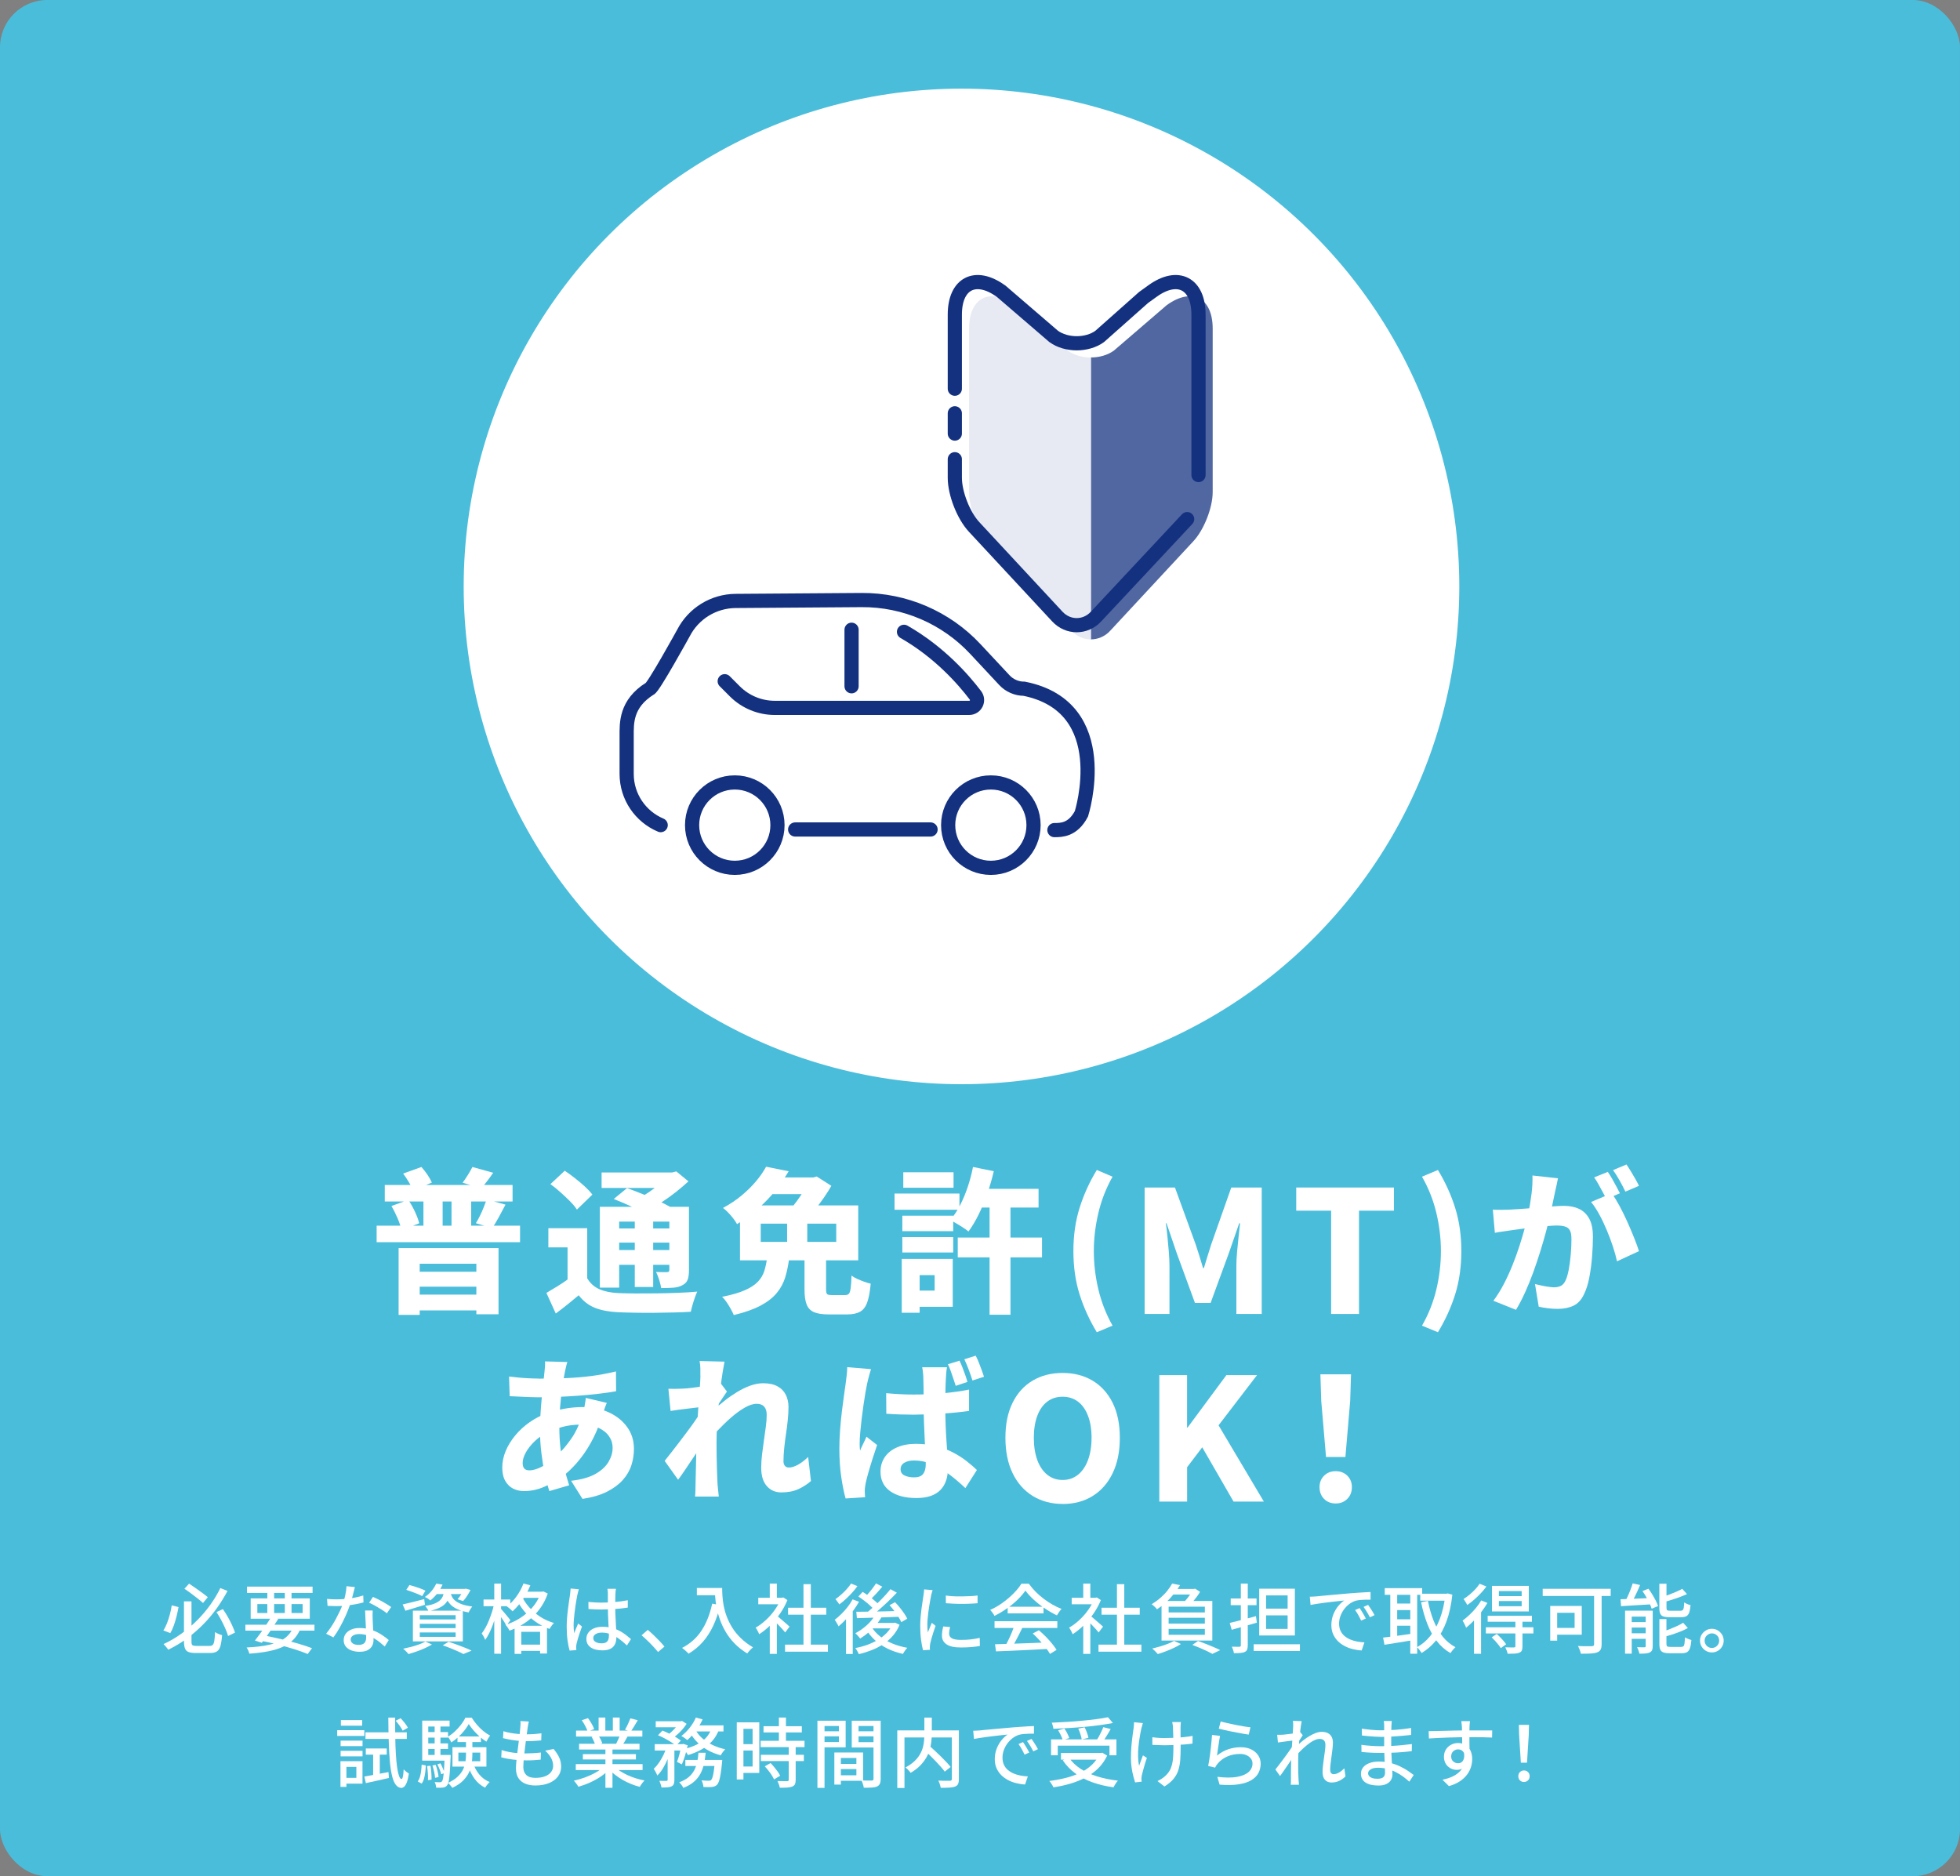 <?xml version="1.0" encoding="UTF-8"?>
<svg id="_レイヤー_2" data-name="レイヤー 2" xmlns="http://www.w3.org/2000/svg" viewBox="0 0 414.55 396.85">
  <rect x="0" y="0" width="414.55" height="396.85" fill="#808080" stroke="none"/>
  <defs>
    <style>
      .cls-1 {
        fill: #4abddb;
      }

      .cls-2 {
        fill: #e7eaf2;
      }

      .cls-3 {
        stroke-miterlimit: 10;
      }

      .cls-3, .cls-4 {
        fill: none;
        stroke: #143180;
        stroke-linecap: round;
        stroke-width: 3px;
      }

      .cls-4 {
        stroke-linejoin: round;
      }

      .cls-5 {
        fill: #5167a1;
      }

      .cls-6 {
        fill: #fff;
      }
    </style>
  </defs>
  <g id="_デザイン" data-name="デザイン">
    <rect class="cls-1" width="414.55" height="396.85" rx="10" ry="10"/>
  </g>
  <g id="_ガイド" data-name="ガイド">
    <g>
      <path class="cls-6" d="M36.32,339.56l1.44.37c-.11.61-.24,1.25-.41,1.93-.17.68-.36,1.33-.58,1.94-.22.62-.47,1.16-.75,1.63l-1.47-.56c.3-.46.56-.99.79-1.58.23-.6.43-1.22.6-1.86.17-.65.3-1.27.38-1.86ZM46.6,335.9l1.52.61c-.66,1.25-1.42,2.47-2.26,3.66-.85,1.19-1.8,2.32-2.85,3.39-1.05,1.07-2.19,2.06-3.43,2.98-1.24.91-2.57,1.71-4,2.41-.07-.13-.17-.26-.29-.41-.12-.14-.24-.29-.36-.43-.12-.14-.24-.26-.34-.36,1.37-.63,2.65-1.38,3.86-2.26,1.21-.87,2.33-1.83,3.35-2.87,1.02-1.04,1.94-2.13,2.75-3.27.81-1.14,1.49-2.29,2.05-3.44ZM38.9,338.72h1.6v8.5c0,.27.02.46.07.59.05.13.15.22.3.26s.37.07.66.07h2.8c.3,0,.52-.07.67-.22s.26-.44.33-.86c.07-.43.12-1.04.15-1.84.13.09.28.17.46.26.18.09.36.17.54.23s.35.12.49.16c-.07.96-.19,1.71-.34,2.26s-.4.94-.74,1.17-.82.34-1.44.34h-3.07c-.64,0-1.14-.07-1.5-.21-.36-.14-.61-.39-.75-.74s-.22-.86-.22-1.5v-8.48ZM39,336.06l.99-1.09c.45.29.92.61,1.41.96s.96.69,1.42,1.02c.45.33.83.62,1.13.88l-1.01,1.23c-.3-.28-.67-.59-1.12-.94-.45-.35-.92-.71-1.41-1.08-.49-.37-.96-.7-1.41-.98ZM45.78,340.99l1.36-.64c.36.51.71,1.07,1.05,1.66.34.6.63,1.18.9,1.76.26.58.47,1.09.62,1.55l-1.47.72c-.13-.46-.32-.98-.58-1.57-.26-.59-.55-1.18-.87-1.79-.33-.61-.66-1.17-1-1.7Z"/>
      <path class="cls-6" d="M51.9,343.66h14.61v1.25h-14.61v-1.25ZM62.08,344.12l1.47.38c-.37.91-.87,1.67-1.49,2.3s-1.37,1.14-2.25,1.54c-.88.4-1.91.71-3.08.94-1.17.23-2.51.4-4,.5-.04-.21-.12-.44-.23-.69-.11-.25-.23-.45-.34-.62,1.86-.09,3.45-.27,4.77-.57,1.32-.29,2.41-.74,3.25-1.35.84-.61,1.48-1.42,1.9-2.45ZM52.24,335.6h13.87v1.33h-13.87v-1.33ZM53.02,338.08h12.5v4.3h-12.5v-4.3ZM57.36,342.04l1.49.4c-.35.55-.73,1.14-1.14,1.75-.41.61-.82,1.21-1.22,1.78-.4.57-.77,1.07-1.11,1.51l-1.46-.48c.34-.43.72-.93,1.13-1.5.41-.57.82-1.16,1.22-1.77.41-.61.77-1.17,1.09-1.7ZM54.43,339.29v1.89h9.58v-1.89h-9.58ZM54.89,346.99l.77-1.1c1.28.25,2.56.52,3.83.82,1.27.3,2.47.62,3.6.95s2.09.65,2.9.96l-.91,1.23c-.79-.33-1.73-.67-2.81-1.01-1.08-.34-2.25-.67-3.51-.99-1.26-.32-2.55-.61-3.87-.86ZM56.54,336.09h1.44v5.55h-1.44v-5.55ZM60.24,336.09h1.42v5.55h-1.42v-5.55Z"/>
      <path class="cls-6" d="M75.06,335.68c-.06.27-.15.6-.25,1.01-.1.41-.21.83-.34,1.28-.12.45-.25.88-.38,1.3-.26.77-.58,1.58-.96,2.44-.38.86-.8,1.69-1.25,2.5-.45.81-.9,1.52-1.36,2.13l-1.54-.78c.36-.44.72-.93,1.07-1.46s.69-1.1,1-1.68c.31-.58.6-1.15.86-1.7.26-.55.46-1.05.62-1.51.18-.53.35-1.14.5-1.81.15-.67.23-1.3.26-1.89l1.76.18ZM69.15,338.2c.32.03.66.06,1.02.07.36.02.7.02,1.02.02.62,0,1.25-.03,1.9-.09s1.29-.15,1.92-.27c.63-.12,1.24-.27,1.82-.46l.05,1.47c-.49.14-1.05.27-1.68.38-.63.12-1.29.21-1.97.29s-1.36.11-2.03.11c-.3,0-.61,0-.94-.02s-.66-.02-.98-.03l-.11-1.49ZM78.82,340.64c-.01.33-.02.65-.02.94s0,.61.02.93c.01.25.02.56.04.95.02.39.03.8.06,1.24s.04.85.06,1.25c.02.4.02.71.02.96,0,.45-.1.86-.3,1.23-.2.37-.51.67-.94.9-.43.22-.99.34-1.7.34-.62,0-1.18-.09-1.69-.27-.51-.18-.91-.45-1.22-.82-.3-.36-.46-.82-.46-1.38,0-.5.14-.94.42-1.33.28-.38.67-.69,1.18-.9.5-.22,1.08-.33,1.74-.33.92,0,1.76.13,2.53.39.77.26,1.46.59,2.07.98.61.39,1.14.78,1.59,1.18l-.85,1.36c-.31-.28-.65-.57-1.02-.87-.37-.3-.79-.59-1.24-.85-.45-.26-.94-.48-1.47-.65-.53-.17-1.09-.26-1.69-.26-.53,0-.96.11-1.29.32-.33.21-.49.49-.49.82s.14.62.42.83.7.32,1.24.32c.41,0,.73-.07.97-.2.24-.13.41-.32.5-.55.1-.23.14-.5.14-.78s0-.65-.02-1.12c-.02-.47-.04-.98-.06-1.52-.03-.54-.05-1.09-.08-1.64-.03-.55-.05-1.04-.06-1.46h1.57ZM81.82,341.24c-.3-.25-.67-.51-1.12-.79-.45-.28-.91-.55-1.38-.82-.47-.26-.89-.47-1.25-.63l.82-1.23c.29.13.61.28.98.46.36.18.73.37,1.09.58.36.2.7.4,1.01.6.31.2.57.37.77.5l-.91,1.33Z"/>
      <path class="cls-6" d="M85.16,339.37c.59-.13,1.29-.3,2.1-.5s1.63-.42,2.46-.63l.16,1.2c-.71.22-1.43.45-2.15.66-.72.22-1.38.42-1.98.6l-.59-1.33ZM89.97,347.21l1.39.64c-.44.26-.94.51-1.5.77-.57.26-1.15.49-1.75.7s-1.18.39-1.72.55c-.07-.11-.18-.23-.31-.38-.13-.14-.27-.29-.42-.42s-.27-.25-.39-.34c.55-.11,1.12-.24,1.7-.39.58-.15,1.13-.33,1.66-.52s.97-.39,1.34-.61ZM85.93,336.28l.67-1.02c.36.09.75.2,1.18.34s.83.28,1.22.43c.39.15.72.29.98.43l-.69,1.15c-.25-.14-.56-.29-.95-.45-.39-.16-.79-.32-1.22-.47-.42-.15-.82-.29-1.19-.41ZM87.33,340.68h10.56v6.5h-10.56v-6.5ZM88.79,341.64v.9h7.58v-.9h-7.58ZM88.79,343.47v.91h7.58v-.91h-7.58ZM88.79,345.29v.93h7.58v-.93h-7.58ZM92.25,334.96l1.36.21c-.29.61-.64,1.2-1.06,1.78s-.94,1.1-1.54,1.58c-.14-.14-.32-.28-.54-.42-.22-.14-.43-.25-.61-.32.6-.41,1.1-.86,1.5-1.37.4-.51.7-.99.9-1.46ZM93.97,336.51h1.36c-.09.58-.22,1.09-.41,1.54-.19.45-.45.85-.79,1.2s-.79.65-1.36.9c-.57.25-1.28.46-2.14.63-.05-.16-.15-.35-.3-.56-.14-.21-.28-.39-.41-.53.76-.12,1.38-.27,1.87-.46.49-.19.88-.41,1.18-.66.29-.26.52-.55.67-.9.15-.34.26-.73.33-1.17ZM92.13,336.08h6.3v1.1h-7.17l.86-1.1ZM93.65,348.01l1.25-.75c.58.19,1.16.4,1.76.62.6.22,1.16.43,1.7.65.53.21.99.42,1.38.61l-1.73.72c-.32-.18-.71-.38-1.18-.58-.46-.21-.97-.42-1.51-.64-.54-.22-1.1-.42-1.66-.62ZM95.27,336.84c.07.32.19.63.35.94.16.3.4.59.73.85.33.26.77.49,1.34.7.57.2,1.3.36,2.2.48-.13.15-.27.35-.42.59-.15.25-.27.46-.34.66-.96-.17-1.75-.4-2.37-.68s-1.11-.61-1.46-.98-.63-.76-.82-1.17c-.19-.41-.33-.83-.44-1.26l1.23-.13ZM98.05,336.08h.24l.24-.05.99.27c-.21.43-.46.85-.74,1.28s-.55.78-.83,1.07l-1.18-.38c.23-.26.47-.57.71-.94.24-.37.43-.72.57-1.06v-.19Z"/>
      <path class="cls-6" d="M104.51,339.26l.91.3c-.13.64-.29,1.3-.49,1.99-.2.69-.42,1.36-.66,2.02-.24.66-.5,1.27-.78,1.84s-.57,1.05-.87,1.46c-.06-.2-.17-.43-.32-.7s-.29-.48-.42-.66c.28-.35.55-.77.82-1.26.27-.48.51-1.01.74-1.58s.43-1.14.62-1.72c.18-.58.33-1.15.45-1.7ZM102.27,338.33h5.66v1.41h-5.66v-1.41ZM104.54,334.96h1.44v14.83h-1.44v-14.83ZM105.9,340.24c.1.1.24.26.44.48.2.22.41.47.62.74s.42.51.61.74.31.39.38.5l-.85,1.15c-.1-.19-.23-.42-.39-.69-.17-.27-.34-.54-.54-.83s-.37-.56-.54-.82c-.17-.26-.31-.46-.43-.61l.7-.66ZM114.38,336.67h.26l.27-.06.94.45c-.34,1-.79,1.92-1.34,2.74-.55.83-1.18,1.57-1.89,2.22-.71.65-1.48,1.22-2.3,1.7-.83.49-1.68.88-2.55,1.19-.09-.18-.21-.39-.38-.64-.17-.25-.32-.44-.47-.58.81-.26,1.6-.6,2.38-1.02.77-.43,1.49-.93,2.16-1.51.67-.58,1.25-1.23,1.75-1.94.5-.71.89-1.48,1.17-2.31v-.24ZM110.73,334.94l1.44.38c-.29.73-.63,1.43-1.03,2.1-.4.68-.83,1.3-1.3,1.88-.46.58-.94,1.08-1.43,1.52-.09-.1-.2-.21-.34-.34-.14-.13-.29-.26-.44-.38s-.29-.23-.41-.3c.74-.57,1.41-1.28,2.03-2.14.62-.86,1.11-1.77,1.47-2.72ZM108.84,343.88h6.85v5.87h-1.46v-4.59h-3.98v4.66h-1.41v-5.94ZM110.36,337.61c.34.74.82,1.48,1.45,2.22s1.38,1.42,2.28,2.03c.9.61,1.92,1.09,3.07,1.43-.1.1-.21.22-.33.37s-.23.3-.34.46c-.1.16-.19.3-.26.43-1.16-.42-2.2-.96-3.12-1.64s-1.7-1.42-2.34-2.24c-.65-.82-1.15-1.62-1.53-2.42l1.12-.64ZM109.44,347.87h5.58v1.31h-5.58v-1.31ZM110.4,336.67h4.38v1.3h-4.38v-1.3Z"/>
      <path class="cls-6" d="M122.42,336.19c-.03.09-.07.21-.11.37-.04.16-.08.32-.12.48-.04.16-.07.29-.09.38-.05.26-.11.58-.18.98-.07.4-.14.84-.21,1.31-.07.48-.13.96-.19,1.45-.06.49-.11.96-.14,1.41-.04.45-.06.84-.06,1.18,0,.28.01.56.03.84.02.28.05.57.1.87.07-.22.16-.46.26-.7.1-.24.19-.48.3-.71.1-.23.19-.45.28-.64l.8.62c-.14.41-.29.84-.45,1.3-.16.46-.3.9-.42,1.32-.12.42-.22.76-.28,1.04-.02.11-.04.23-.06.38-.02.14-.02.26-.02.36.01.07.02.17.02.28,0,.11.01.22.02.31l-1.42.11c-.17-.57-.32-1.28-.44-2.15s-.18-1.85-.18-2.94c0-.6.03-1.22.08-1.86.05-.65.12-1.28.2-1.9.08-.62.16-1.18.23-1.7.07-.51.14-.93.19-1.25.02-.2.05-.42.07-.66.03-.23.04-.46.06-.67l1.74.16ZM130.27,336.04c-.02.16-.04.33-.06.5-.02.17-.03.34-.04.5-.01.18-.02.42-.02.72,0,.3-.01.62-.02.97,0,.35,0,.69,0,1.03,0,.67.01,1.32.04,1.94.03.62.06,1.21.09,1.76.03.55.06,1.07.08,1.56.02.49.03.93.03,1.32,0,.36-.05.71-.14,1.04-.1.33-.26.62-.48.88s-.53.46-.9.6c-.38.14-.85.22-1.4.22-1.09,0-1.93-.21-2.53-.64-.6-.43-.9-1.02-.9-1.79,0-.49.14-.93.41-1.31.27-.38.66-.69,1.17-.91.51-.22,1.12-.34,1.83-.34s1.37.08,1.95.23c.59.15,1.13.36,1.63.62s.95.55,1.35.86c.4.31.77.61,1.1.9l-.86,1.34c-.58-.55-1.15-1.03-1.72-1.44-.57-.41-1.15-.72-1.74-.94-.59-.22-1.2-.34-1.84-.34-.54,0-.98.11-1.32.32s-.5.49-.5.83c0,.37.17.65.5.84.33.19.75.28,1.26.28.39,0,.7-.06.93-.19.22-.13.38-.31.48-.56.1-.25.14-.53.14-.86,0-.28-.01-.65-.03-1.13s-.05-1-.08-1.57c-.03-.57-.06-1.16-.08-1.76-.02-.6-.03-1.18-.03-1.74v-2.7c0-.14,0-.31-.02-.5s-.04-.37-.07-.52h1.81ZM124.46,338.84c.46.04.91.08,1.37.1.45.03.92.04,1.4.04.96,0,1.92-.04,2.88-.13.96-.08,1.85-.21,2.67-.37v1.55c-.85.14-1.76.24-2.71.3-.96.06-1.91.1-2.86.11-.47,0-.93-.01-1.37-.03-.44-.02-.9-.05-1.37-.08l-.02-1.5Z"/>
      <path class="cls-6" d="M139.19,349.44c-.33-.41-.7-.82-1.1-1.25-.4-.43-.81-.84-1.22-1.23-.41-.39-.8-.75-1.18-1.06l1.31-1.15c.38.31.79.67,1.22,1.08s.85.83,1.26,1.26c.41.43.77.83,1.06,1.19l-1.36,1.15Z"/>
      <path class="cls-6" d="M150.62,339.2l1.71.3c-.37,1.61-.86,3.06-1.47,4.36s-1.34,2.44-2.2,3.42c-.86.98-1.87,1.82-3.03,2.51-.09-.12-.21-.25-.38-.4-.17-.15-.34-.3-.52-.46-.18-.16-.33-.28-.47-.37,1.74-.9,3.12-2.13,4.14-3.7s1.76-3.46,2.23-5.66ZM147.39,335.88h4.54v1.54h-4.54v-1.54ZM151.19,335.88h1.55c0,.49.02,1.06.06,1.7.04.65.13,1.33.26,2.06.14.73.35,1.49.64,2.26.29.78.67,1.55,1.14,2.32.47.77,1.07,1.51,1.8,2.23.73.72,1.6,1.38,2.62,1.99-.11.09-.24.21-.4.36-.16.15-.31.32-.46.49-.15.17-.27.32-.35.45-1.05-.64-1.94-1.35-2.69-2.12-.75-.77-1.37-1.59-1.88-2.46-.51-.86-.91-1.73-1.22-2.61-.31-.87-.54-1.72-.7-2.54-.15-.82-.26-1.59-.3-2.3-.05-.71-.07-1.33-.07-1.85Z"/>
      <path class="cls-6" d="M165.11,337.95h.29l.29-.06.85.56c-.41,1-.93,1.96-1.57,2.88-.64.92-1.34,1.75-2.1,2.49s-1.53,1.36-2.31,1.85c-.04-.14-.11-.3-.2-.48-.09-.18-.18-.36-.28-.53-.1-.17-.19-.3-.27-.38.74-.42,1.45-.94,2.14-1.58.69-.63,1.32-1.34,1.87-2.11.55-.77.99-1.55,1.3-2.34v-.29ZM160.38,337.95h5.28v1.38h-5.28v-1.38ZM162.81,334.96h1.5v3.65h-1.5v-3.65ZM162.81,343.02l1.5-1.79v8.59h-1.5v-6.8ZM164.15,341.64c.15.1.35.26.62.48.26.22.54.47.85.73.3.26.58.5.83.72.25.22.43.38.55.49l-.93,1.23c-.15-.19-.34-.42-.58-.68-.23-.26-.49-.53-.76-.81s-.53-.54-.78-.79c-.25-.25-.46-.45-.63-.6l.83-.77ZM166.04,347.87h9.07v1.49h-9.07v-1.49ZM166.68,340.06h8.08v1.47h-8.08v-1.47ZM169.94,335.08h1.55v13.5h-1.55v-13.5Z"/>
      <path class="cls-6" d="M180.35,338.3l1.34.5c-.36.64-.78,1.28-1.25,1.91s-.97,1.23-1.5,1.79c-.53.56-1.05,1.06-1.58,1.5-.04-.12-.11-.26-.22-.43-.1-.17-.21-.35-.31-.53-.11-.18-.2-.32-.29-.42.47-.36.94-.77,1.41-1.23s.91-.95,1.32-1.48c.41-.53.77-1.06,1.06-1.61ZM180.01,334.96l1.34.53c-.32.46-.69.92-1.12,1.39-.43.47-.87.92-1.33,1.34-.46.43-.92.81-1.38,1.14-.06-.11-.14-.23-.24-.36s-.19-.27-.3-.41c-.1-.14-.19-.25-.28-.34.41-.29.82-.62,1.23-.98.42-.37.81-.75,1.17-1.16.36-.41.66-.79.9-1.15ZM178.94,341.48l1.26-1.26.16.06v9.57h-1.42v-8.37ZM188.78,343.28h.27l.26-.06.96.45c-.36.87-.84,1.65-1.43,2.33-.59.68-1.27,1.27-2.03,1.77-.76.5-1.58.93-2.46,1.27s-1.78.63-2.71.84c-.07-.19-.18-.42-.33-.67-.14-.26-.28-.46-.41-.62.86-.16,1.7-.38,2.51-.67s1.57-.65,2.28-1.07c.71-.43,1.33-.92,1.86-1.47.53-.55.94-1.18,1.24-1.87v-.21ZM185.13,341.53l1.38.42c-.35.63-.78,1.23-1.27,1.8s-1.03,1.1-1.59,1.58c-.57.48-1.14.9-1.73,1.26-.06-.11-.16-.23-.28-.37-.12-.14-.25-.28-.38-.42-.13-.14-.25-.26-.35-.34.85-.45,1.66-1.01,2.42-1.7.76-.68,1.36-1.42,1.8-2.22ZM181.1,340.92c.78-.01,1.67-.02,2.69-.03,1.01-.01,2.1-.03,3.25-.06,1.15-.03,2.3-.06,3.44-.09l-.06,1.23c-1.1.04-2.2.08-3.3.12s-2.16.07-3.17.1c-1.01.03-1.91.06-2.71.08l-.13-1.36ZM181.55,337.69l.91-.98c.41.26.83.54,1.26.86.44.31.85.63,1.22.95.38.32.69.61.92.88l-.98,1.1c-.21-.28-.51-.58-.88-.92-.37-.34-.77-.67-1.2-1-.43-.33-.85-.63-1.26-.9ZM185.28,334.92l1.33.69c-.41.49-.84.99-1.3,1.49-.46.5-.89.93-1.29,1.3l-1.06-.61c.27-.26.54-.55.82-.88s.56-.67.82-1.02.49-.67.67-.97ZM188.33,336.14l1.36.74c-.55.59-1.16,1.19-1.81,1.82-.65.62-1.31,1.22-1.97,1.8-.66.58-1.29,1.08-1.89,1.52l-1.01-.67c.44-.33.9-.71,1.38-1.14s.96-.87,1.44-1.34c.48-.46.93-.93,1.36-1.4.43-.47.81-.91,1.14-1.33ZM184.32,344.08c.45.75,1.05,1.42,1.79,2.02s1.61,1.11,2.6,1.52c.99.41,2.05.72,3.19.92-.11.11-.22.24-.34.39-.12.15-.23.31-.33.47-.1.16-.19.3-.26.43-1.17-.26-2.26-.63-3.26-1.12-1-.49-1.89-1.09-2.67-1.8-.78-.71-1.43-1.52-1.95-2.44l1.23-.4ZM184.69,343.28h4.58v1.15h-5.58l1.01-1.15ZM188.14,339.53l1.17-.64c.34.35.68.74,1.01,1.15s.64.83.92,1.23c.28.41.5.78.65,1.12l-1.26.72c-.14-.32-.34-.69-.61-1.11s-.56-.85-.89-1.28c-.33-.43-.65-.83-.98-1.19Z"/>
      <path class="cls-6" d="M197.26,336.33c-.03.1-.07.22-.12.38-.05.15-.09.31-.13.46-.04.15-.07.28-.09.38-.05.27-.11.59-.18.97-.07.38-.14.79-.21,1.23-.07.44-.13.89-.19,1.34-.06.45-.11.89-.14,1.32-.04.43-.06.82-.06,1.17,0,.28,0,.56.02.84.02.28.04.57.07.87.1-.21.19-.44.29-.68.1-.24.19-.48.29-.71.1-.23.19-.45.27-.64l.8.64c-.14.4-.29.83-.45,1.31s-.3.94-.42,1.37c-.12.43-.21.78-.26,1.05-.02.11-.04.23-.06.38-.02.14-.03.26-.02.36,0,.07,0,.17,0,.28,0,.11.01.22.02.31l-1.46.1c-.16-.55-.3-1.29-.42-2.19-.12-.91-.18-1.9-.18-2.98,0-.6.03-1.2.08-1.82.05-.61.12-1.21.19-1.78.07-.58.15-1.1.23-1.58.08-.48.14-.88.18-1.2.03-.2.06-.42.09-.66.03-.23.04-.46.06-.67l1.78.16ZM200.95,344.14c-.06.28-.11.53-.15.75-.04.22-.06.45-.06.67,0,.18.04.35.12.51.08.16.21.3.4.42.19.12.44.21.77.28.33.07.73.1,1.21.1.73,0,1.41-.03,2.04-.1.63-.07,1.28-.18,1.94-.33l.03,1.71c-.5.1-1.09.17-1.75.23s-1.43.09-2.3.09c-1.35,0-2.35-.22-3-.66-.65-.44-.97-1.05-.97-1.83,0-.29.02-.59.06-.9.04-.31.11-.67.21-1.06l1.44.13ZM200.04,337.48c.47.07,1,.13,1.59.16.59.03,1.2.04,1.83.03.63-.01,1.23-.03,1.81-.06.58-.03,1.07-.07,1.49-.13v1.63c-.46.04-.98.08-1.55.1-.58.03-1.17.04-1.78.04s-1.21-.01-1.8-.04c-.59-.03-1.11-.06-1.57-.1l-.02-1.63Z"/>
      <path class="cls-6" d="M216.89,336.43c-.43.63-.98,1.27-1.66,1.93s-1.44,1.28-2.28,1.87c-.84.59-1.71,1.11-2.62,1.56-.05-.13-.13-.27-.23-.42-.1-.15-.21-.3-.33-.45-.12-.14-.23-.27-.34-.39.93-.42,1.82-.93,2.67-1.55s1.62-1.27,2.3-1.97c.68-.69,1.23-1.37,1.63-2.03h1.57c.43.6.91,1.16,1.44,1.7.53.53,1.1,1.03,1.71,1.49.61.46,1.23.87,1.86,1.23.63.36,1.27.67,1.91.91-.18.19-.35.41-.52.66-.17.25-.32.49-.46.71-.82-.39-1.65-.87-2.5-1.44-.84-.56-1.63-1.18-2.35-1.83-.73-.66-1.33-1.31-1.82-1.98ZM210.35,342.92h13.28v1.42h-13.28v-1.42ZM210.46,347.79c.95-.02,2.05-.05,3.29-.1,1.24-.04,2.56-.09,3.95-.14,1.39-.05,2.78-.11,4.15-.16l-.06,1.38c-1.32.07-2.66.14-4.01.21-1.35.06-2.63.12-3.86.18-1.22.05-2.31.1-3.26.13l-.21-1.49ZM214.52,343.85l1.71.46c-.25.51-.5,1.04-.78,1.58s-.55,1.06-.82,1.55-.54.94-.78,1.34l-1.34-.45c.25-.42.5-.88.75-1.4.26-.52.5-1.05.72-1.59s.41-1.04.54-1.49ZM213.13,339.85h7.58v1.41h-7.58v-1.41ZM218.41,345.52l1.31-.69c.49.41.98.85,1.46,1.34.48.49.92.98,1.32,1.47s.72.94.97,1.34l-1.39.85c-.23-.41-.55-.86-.94-1.37-.39-.51-.83-1.02-1.3-1.54-.48-.52-.95-.99-1.42-1.42Z"/>
      <path class="cls-6" d="M231.41,337.95h.29l.29-.06.85.56c-.41,1-.93,1.96-1.57,2.88-.64.92-1.34,1.75-2.1,2.49s-1.53,1.36-2.31,1.85c-.04-.14-.11-.3-.2-.48-.09-.18-.18-.36-.28-.53-.1-.17-.19-.3-.27-.38.74-.42,1.45-.94,2.14-1.58.69-.63,1.32-1.34,1.87-2.11.55-.77.99-1.55,1.3-2.34v-.29ZM226.67,337.95h5.28v1.38h-5.28v-1.38ZM229.11,334.96h1.5v3.65h-1.5v-3.65ZM229.11,343.02l1.5-1.79v8.59h-1.5v-6.8ZM230.45,341.64c.15.1.35.26.62.48.26.22.54.47.85.73.3.26.58.5.83.72.25.22.43.38.55.49l-.93,1.23c-.15-.19-.34-.42-.58-.68-.23-.26-.49-.53-.76-.81s-.53-.54-.78-.79c-.25-.25-.46-.45-.63-.6l.83-.77ZM232.34,347.87h9.07v1.49h-9.07v-1.49ZM232.98,340.06h8.08v1.47h-8.08v-1.47ZM236.24,335.08h1.55v13.5h-1.55v-13.5Z"/>
      <path class="cls-6" d="M247.92,334.96l1.66.32c-.55.92-1.23,1.82-2.02,2.7-.79.88-1.75,1.69-2.86,2.42-.07-.12-.18-.24-.31-.38-.13-.13-.27-.26-.42-.39s-.27-.23-.39-.3c.68-.42,1.3-.87,1.86-1.36.56-.49,1.05-.99,1.46-1.51.42-.52.75-1.02,1.01-1.5ZM248.31,347.07l1.46.67c-.42.28-.91.55-1.47.81-.57.26-1.14.51-1.74.74-.59.23-1.15.42-1.69.58-.07-.11-.18-.23-.33-.38s-.29-.3-.44-.44c-.15-.14-.28-.26-.4-.36.54-.13,1.1-.27,1.67-.44.57-.17,1.11-.35,1.62-.55.51-.2.95-.41,1.31-.62ZM245.67,338.64h10.74v8.37h-10.74v-8.37ZM248.08,336.09h4.67v1.18h-5.62l.94-1.18ZM247.17,339.84v1.22h7.66v-1.22h-7.66ZM247.17,342.19v1.23h7.66v-1.23h-7.66ZM247.17,344.54v1.25h7.66v-1.25h-7.66ZM252.19,336.09h.35l.24-.06,1.04.67c-.19.33-.42.68-.69,1.04-.27.36-.55.71-.84,1.06-.29.34-.57.64-.84.9-.15-.12-.33-.25-.55-.39s-.41-.26-.58-.34c.25-.25.49-.52.74-.82.25-.3.47-.61.67-.92.2-.31.36-.59.46-.83v-.29ZM252.19,347.92l1.2-.83c.55.19,1.12.41,1.7.64.58.23,1.13.46,1.65.68.52.22.96.42,1.34.62l-1.66.8c-.31-.18-.69-.38-1.15-.6-.46-.22-.95-.44-1.47-.66-.52-.22-1.06-.44-1.6-.64Z"/>
      <path class="cls-6" d="M260.09,343.28c.48-.12,1.02-.25,1.62-.4s1.24-.31,1.91-.49c.67-.18,1.34-.36,2.02-.55l.19,1.39c-.92.26-1.85.52-2.78.78-.94.27-1.79.51-2.54.72l-.42-1.46ZM260.3,338.11h5.46v1.41h-5.46v-1.41ZM262.44,334.96h1.47v13.06c0,.38-.05.69-.14.9-.09.22-.25.38-.49.49-.23.12-.54.19-.91.22-.37.03-.84.05-1.39.05-.02-.19-.08-.42-.17-.69-.09-.27-.18-.5-.26-.69.34.01.66.02.97.02h.62c.12-.01.2-.04.24-.08s.06-.12.06-.22v-13.06ZM265.16,347.79h9.78v1.42h-9.78v-1.42ZM266.33,336.04h7.54v9.89h-7.54v-9.89ZM267.78,337.45v2.8h4.56v-2.8h-4.56ZM267.78,341.68v2.86h4.56v-2.86h-4.56Z"/>
      <path class="cls-6" d="M277.01,337.74c.31-.01.59-.02.86-.04.26-.02.47-.03.63-.04.29-.03.67-.07,1.16-.12.48-.05,1.04-.1,1.66-.15.62-.05,1.28-.11,1.98-.18.7-.06,1.42-.13,2.16-.19.57-.04,1.12-.08,1.66-.12.54-.04,1.04-.07,1.51-.1.47-.03.89-.05,1.25-.06v1.62c-.3-.01-.64-.01-1.02,0-.38.01-.75.03-1.12.06-.37.03-.7.09-.98.16-.52.16-1,.41-1.44.75-.44.34-.81.74-1.13,1.18-.31.45-.55.92-.72,1.42-.17.5-.25.99-.25,1.46,0,.59.1,1.1.3,1.53.2.43.47.8.82,1.1.35.3.76.55,1.22.75.46.2.95.34,1.46.44.52.1,1.04.15,1.56.18l-.58,1.71c-.63-.03-1.25-.13-1.87-.28-.62-.15-1.2-.37-1.74-.66-.54-.28-1.03-.64-1.45-1.06-.42-.43-.75-.92-.99-1.47-.24-.55-.36-1.18-.36-1.89,0-.81.14-1.56.41-2.24s.62-1.28,1.03-1.78c.42-.51.84-.9,1.28-1.18-.32.03-.71.07-1.18.12-.47.05-.97.1-1.51.17-.54.06-1.08.13-1.62.2-.54.07-1.06.14-1.54.22-.49.07-.91.15-1.27.22l-.16-1.74ZM287.57,340.14c.13.18.27.4.43.66.16.26.32.53.48.8.16.27.29.52.4.74l-.99.45c-.19-.41-.39-.79-.6-1.17-.21-.37-.43-.73-.68-1.07l.96-.42ZM289.35,339.45c.13.18.28.4.45.65s.34.51.5.78.3.52.42.75l-.98.46c-.21-.41-.43-.79-.64-1.14-.21-.36-.45-.71-.7-1.06l.96-.43Z"/>
      <path class="cls-6" d="M292.53,346.38c.52-.06,1.13-.14,1.81-.22.68-.08,1.41-.18,2.18-.3.77-.11,1.54-.22,2.3-.33l.08,1.39c-1.08.17-2.15.34-3.22.52-1.07.18-2.02.33-2.86.46l-.29-1.52ZM292.88,335.92h7.92v1.41h-7.92v-1.41ZM294.05,336.46h1.46v10.43h-1.46v-10.43ZM294.85,339.18h4.02v1.38h-4.02v-1.38ZM294.85,342.51h4.02v1.36h-4.02v-1.36ZM298.28,336.46h1.46v13.33h-1.46v-13.33ZM305.67,337.1h.26l.27-.06.98.26c-.23,2.14-.64,4.01-1.22,5.6-.58,1.59-1.31,2.94-2.19,4.04-.89,1.1-1.92,2-3.09,2.7-.12-.19-.27-.41-.46-.66-.19-.25-.37-.44-.53-.58,1.06-.55,1.99-1.34,2.82-2.36.82-1.02,1.5-2.25,2.05-3.7.54-1.45.92-3.08,1.12-4.9v-.34ZM300.39,337.1h5.71v1.47h-5.71v-1.47ZM302.02,338.62c.28,1.47.67,2.85,1.17,4.12.5,1.27,1.14,2.4,1.9,3.37.77.97,1.69,1.74,2.75,2.3-.12.1-.24.22-.38.37s-.26.3-.38.46-.22.3-.3.42c-1.14-.66-2.11-1.52-2.91-2.57-.8-1.05-1.47-2.27-2-3.65-.53-1.38-.97-2.89-1.3-4.54l1.44-.29Z"/>
      <path class="cls-6" d="M313.27,338.51l1.33.54c-.37.64-.81,1.28-1.3,1.92-.5.64-1.02,1.25-1.57,1.82-.55.57-1.1,1.07-1.64,1.5-.04-.12-.11-.27-.19-.46-.09-.19-.18-.39-.29-.58-.11-.2-.2-.35-.27-.47.48-.34.96-.74,1.45-1.2.49-.46.94-.95,1.38-1.47.43-.52.8-1.05,1.11-1.58ZM312.94,334.99l1.44.58c-.33.47-.72.94-1.17,1.42-.45.48-.92.93-1.41,1.36s-.98.81-1.47,1.14c-.05-.13-.13-.27-.22-.42-.1-.15-.19-.31-.29-.46-.1-.15-.19-.29-.27-.39.43-.27.86-.58,1.29-.94.43-.36.83-.74,1.2-1.14.37-.4.67-.78.9-1.14ZM311.77,341.66l1.42-1.41.06.03v9.52h-1.49v-8.14ZM314.27,344.2h10.05v1.3h-10.05v-1.3ZM314.65,341.77h9.36v1.26h-9.36v-1.26ZM315.51,346.32l1.07-.72c.35.33.72.7,1.1,1.11.38.41.68.77.88,1.08l-1.14.82c-.12-.21-.29-.45-.5-.72-.22-.27-.45-.54-.7-.82-.25-.28-.49-.53-.72-.75ZM315.56,335.44h7.79v5.41h-7.79v-5.41ZM317.02,336.54v1.07h4.82v-1.07h-4.82ZM317.02,338.65v1.09h4.82v-1.09h-4.82ZM320.49,342.88h1.52v5.36c0,.37-.05.66-.14.87-.1.21-.28.37-.54.47-.27.11-.6.17-1,.19-.4.02-.89.03-1.46.03-.03-.2-.1-.43-.19-.68-.1-.25-.2-.48-.3-.68.41.01.78.02,1.13.02s.57,0,.68,0c.13-.01.21-.03.26-.06.04-.03.06-.1.06-.19v-5.33Z"/>
      <path class="cls-6" d="M326.29,336.06h14.38v1.52h-14.38v-1.52ZM327.88,339.69h1.47v7.34h-1.47v-7.34ZM328.5,339.69h6.05v6.08h-6.05v-1.44h4.54v-3.2h-4.54v-1.44ZM337.17,336.49h1.58v11.28c0,.49-.07.87-.21,1.14-.14.27-.38.46-.72.59-.35.14-.82.22-1.39.25-.58.03-1.26.04-2.06.04-.03-.16-.08-.34-.15-.54s-.15-.39-.23-.59c-.09-.2-.17-.37-.26-.5.42.02.82.04,1.22.04.4,0,.76,0,1.07,0h.66c.17-.01.29-.05.37-.1.07-.06.11-.17.11-.34v-11.26Z"/>
      <path class="cls-6" d="M342.75,338.27c.56-.02,1.21-.05,1.94-.07.73-.03,1.51-.06,2.33-.1.82-.04,1.65-.08,2.48-.11l-.02,1.34c-.79.04-1.58.09-2.37.14s-1.55.09-2.27.14c-.73.04-1.39.09-1.98.13l-.11-1.46ZM345.31,334.91l1.58.35c-.19.46-.4.93-.62,1.42-.22.49-.45.95-.67,1.38-.22.44-.44.83-.64,1.17l-1.31-.35c.2-.36.41-.77.62-1.23s.41-.93.59-1.41c.19-.48.34-.92.46-1.33ZM343.71,340.68h5.07v1.26h-3.66v7.84h-1.41v-9.1ZM344.36,343.1h4.53v1.15h-4.53v-1.15ZM344.36,345.47h4.53v1.17h-4.53v-1.17ZM348.07,340.68h1.49v7.49c0,.35-.04.63-.13.85-.09.21-.25.38-.5.5-.23.12-.53.19-.9.22-.36.03-.79.04-1.28.04-.04-.2-.11-.44-.21-.7-.1-.27-.2-.49-.3-.67.34.01.66.02.95.02.29,0,.5,0,.62,0,.1,0,.16-.02.2-.06s.06-.1.06-.2v-7.47ZM347.39,336.54l1.26-.5c.28.37.55.78.82,1.22.27.44.51.87.73,1.3s.38.81.49,1.15l-1.36.56c-.1-.34-.25-.73-.45-1.15-.2-.43-.43-.87-.69-1.32-.26-.45-.52-.87-.8-1.26ZM350.97,334.99h1.5v5.09c0,.27.05.44.14.51.1.07.31.11.64.11h2.21c.19,0,.34-.04.44-.13.1-.08.17-.25.22-.5.04-.25.07-.63.1-1.13.11.07.24.15.39.23s.32.15.49.21c.17.06.33.1.46.14-.05.66-.15,1.18-.28,1.55-.13.37-.33.63-.6.78-.27.14-.63.22-1.09.22h-2.51c-.55,0-.99-.06-1.3-.17-.31-.11-.52-.31-.64-.6-.12-.29-.18-.69-.18-1.2v-5.1ZM350.97,342.46h1.49v5.25c0,.27.05.44.16.52.11.08.34.12.69.12h2.27c.21,0,.37-.05.48-.14.11-.1.18-.29.22-.58s.07-.73.1-1.3c.17.11.39.21.65.32.26.11.5.19.71.24-.06.74-.16,1.31-.3,1.71s-.34.69-.61.85-.65.24-1.13.24h-2.59c-.57,0-1-.06-1.31-.18-.31-.12-.53-.32-.65-.6s-.18-.68-.18-1.19v-5.25ZM355.98,343.23l1.01,1.12c-.46.27-.98.51-1.55.74-.58.23-1.17.44-1.78.64-.61.2-1.19.38-1.76.54-.03-.15-.1-.33-.19-.54-.1-.21-.18-.39-.26-.53.53-.17,1.08-.37,1.64-.58.56-.22,1.09-.45,1.6-.68.51-.23.94-.47,1.29-.7ZM355.82,336.08l.99,1.1c-.47.21-.98.42-1.54.63s-1.12.4-1.7.58c-.58.18-1.14.35-1.68.51-.03-.15-.09-.33-.18-.54s-.17-.38-.26-.52c.51-.16,1.03-.34,1.57-.54.53-.2,1.04-.41,1.53-.62s.9-.42,1.26-.61Z"/>
      <path class="cls-6" d="M362.07,344.52c.47,0,.89.11,1.26.34.37.23.67.53.9.9.22.37.34.79.34,1.26s-.11.88-.34,1.26c-.22.38-.52.68-.9.9-.37.22-.79.34-1.26.34s-.88-.11-1.26-.34c-.38-.22-.68-.53-.91-.9-.23-.38-.34-.8-.34-1.26s.11-.89.34-1.26c.23-.37.53-.67.91-.9.38-.23.8-.34,1.26-.34ZM362.07,348.57c.43,0,.79-.15,1.09-.45.3-.3.45-.66.45-1.09,0-.29-.07-.55-.2-.78-.13-.23-.32-.41-.55-.55-.23-.14-.5-.21-.78-.21s-.53.07-.77.21c-.23.14-.42.32-.56.55-.14.23-.21.49-.21.78s.07.54.21.78c.14.24.33.43.56.56.23.13.49.2.77.2Z"/>
      <path class="cls-6" d="M71.32,365.96h5.74v1.22h-5.74v-1.22ZM72.01,372.52h1.26v5.44h-1.26v-5.44ZM72.04,368.17h4.64v1.17h-4.64v-1.17ZM72.04,370.33h4.64v1.17h-4.64v-1.17ZM72.1,363.83h4.5v1.18h-4.5v-1.18ZM72.7,372.52h3.97v4.75h-3.97v-1.22h2.67v-2.32h-2.67v-1.22ZM77.06,375.77c.66-.11,1.44-.25,2.34-.42.9-.17,1.82-.35,2.76-.53l.1,1.25c-.84.2-1.69.39-2.55.58-.86.18-1.63.35-2.33.51l-.32-1.39ZM77.3,366.42h8.74v1.39h-8.74v-1.39ZM77.37,369.83h4.42v1.31h-4.42v-1.31ZM78.92,370.31h1.41v5.47l-1.41.3v-5.78ZM82.12,363.3h1.46c-.01,1.48,0,2.87.02,4.18.02,1.3.06,2.49.13,3.56.06,1.07.15,2,.26,2.78.11.78.25,1.38.4,1.81.15.43.33.65.54.66.12.01.21-.17.29-.54.07-.37.13-.87.16-1.5.09.11.2.22.34.34.14.12.29.23.43.33.14.1.25.17.33.22-.12.82-.27,1.45-.45,1.9-.18.44-.37.74-.57.9-.2.16-.39.24-.58.24-.48-.02-.88-.26-1.21-.72-.33-.46-.59-1.11-.78-1.97-.2-.85-.35-1.88-.45-3.09-.1-1.21-.18-2.57-.22-4.1-.05-1.53-.08-3.19-.09-4.98ZM83.69,363.97l1.04-.54c.29.3.58.64.88,1.02.3.38.52.71.66,1l-1.1.62c-.13-.29-.34-.63-.62-1.02s-.57-.75-.85-1.07Z"/>
      <path class="cls-6" d="M89.18,373.25l.88.18c-.02.48-.06.96-.12,1.44s-.15.93-.26,1.34-.28.76-.5,1.05l-.82-.45c.19-.27.34-.59.46-.97.11-.38.19-.79.25-1.23.05-.44.09-.89.11-1.35ZM89.3,363.94h5.79v1.25h-4.51v6.82h-1.28v-8.06ZM89.3,371.21h5.42v1.2h-5.42v-1.2ZM90.02,366.36h4.74v1.17h-4.74v-1.17ZM90.02,368.76h4.74v1.17h-4.74v-1.17ZM90.33,373.56l.72-.08c.09.47.15.98.18,1.53.04.55.05,1.02.04,1.42l-.75.1c.02-.41.01-.88-.02-1.42-.04-.54-.09-1.06-.17-1.54ZM91.46,373.43l.69-.13c.15.41.28.85.4,1.34.12.49.19.9.21,1.24l-.74.16c-.02-.34-.09-.76-.19-1.25-.11-.49-.23-.94-.37-1.36ZM91.93,364.63h1.23v7.23h-1.23v-7.23ZM94.07,371.21h1.25c0,.27,0,.45-.02.54-.05,1.3-.11,2.35-.17,3.16-.06.81-.13,1.42-.22,1.83s-.2.71-.34.88c-.12.16-.25.27-.39.34-.14.07-.31.11-.5.14-.15.02-.35.03-.62.04s-.53,0-.81-.02c-.01-.18-.04-.38-.1-.61-.05-.22-.13-.42-.22-.58.25.02.47.03.67.04s.35,0,.45,0,.18-.01.25-.04c.07-.03.13-.08.18-.15.1-.11.18-.34.24-.7.06-.36.12-.92.18-1.67.05-.75.11-1.75.16-3v-.21ZM92.5,373.19l.66-.22c.17.32.34.67.5,1.06.16.39.28.72.35,1l-.69.26c-.06-.29-.17-.63-.33-1.02-.15-.39-.32-.75-.49-1.08ZM99.16,364.65c-.25.44-.56.9-.94,1.38-.38.48-.81.94-1.29,1.38-.47.44-.97.82-1.48,1.14-.07-.18-.18-.39-.33-.62-.14-.23-.28-.43-.41-.58.52-.3,1.02-.67,1.5-1.12.48-.45.91-.93,1.3-1.43.39-.51.7-1,.92-1.48h1.34c.32.51.69,1.01,1.11,1.5s.87.93,1.34,1.32.95.71,1.43.96c-.13.17-.26.38-.41.62-.14.25-.26.47-.36.67-.47-.29-.94-.64-1.41-1.05-.47-.41-.9-.85-1.3-1.31s-.74-.92-1.03-1.37ZM98.55,367.81h1.36v3.23c0,.64-.05,1.28-.14,1.93-.1.65-.29,1.28-.57,1.9-.28.62-.71,1.22-1.27,1.78s-1.32,1.06-2.26,1.51c-.06-.1-.15-.21-.26-.34-.11-.13-.23-.27-.34-.4-.12-.13-.22-.24-.32-.31.85-.39,1.54-.83,2.05-1.32.51-.49.89-.99,1.14-1.52.25-.53.42-1.07.5-1.62.08-.55.12-1.09.12-1.62v-3.22ZM95.7,369.57h7.18v4.1h-7.18v-4.1ZM96.76,367.29h4.96v1.18h-4.96v-1.18ZM96.95,370.71v1.82h4.62v-1.82h-4.62ZM100.1,372.98c.28.9.71,1.69,1.3,2.39.59.7,1.31,1.22,2.17,1.56-.11.1-.22.21-.34.35s-.24.28-.35.43c-.11.15-.21.29-.28.42-.91-.45-1.66-1.1-2.27-1.94-.61-.85-1.07-1.82-1.39-2.92l1.17-.29Z"/>
      <path class="cls-6" d="M106.11,370.17c.54.18,1.1.33,1.68.43.58.11,1.15.18,1.72.22.57.04,1.11.06,1.62.06s1.06-.02,1.62-.05c.56-.03,1.11-.08,1.66-.14l-.05,1.5c-.49.05-.98.09-1.47.12-.49.03-1,.04-1.52.04-.96,0-1.91-.06-2.85-.17-.94-.11-1.77-.27-2.5-.47l.08-1.54ZM106.47,366.18c.46.15.96.27,1.52.37.55.1,1.12.17,1.7.22s1.11.07,1.62.07c.62,0,1.2-.02,1.74-.06.54-.04,1.03-.09,1.47-.15l-.05,1.5c-.5.04-1,.08-1.49.11-.49.03-1.07.05-1.73.05-.49,0-1.02-.03-1.59-.08-.57-.05-1.14-.13-1.7-.23-.57-.1-1.09-.21-1.57-.33l.08-1.47ZM111.85,364.12c-.05.25-.1.47-.14.67-.04.2-.07.4-.1.59-.03.27-.08.62-.14,1.05-.06.43-.13.91-.2,1.45-.07.53-.14,1.08-.21,1.65s-.13,1.12-.19,1.66-.11,1.03-.14,1.47c-.03.44-.05.8-.05,1.08,0,.73.21,1.29.63,1.7s1.06.61,1.93.61c.78,0,1.45-.11,2.01-.32s.99-.51,1.29-.9c.3-.38.45-.83.45-1.33,0-.54-.14-1.09-.42-1.63-.28-.54-.71-1.07-1.27-1.57l1.78-.37c.53.63.93,1.24,1.2,1.83.27.59.4,1.23.4,1.93,0,.79-.23,1.48-.68,2.08-.45.6-1.09,1.06-1.9,1.39s-1.77.5-2.88.5c-.78,0-1.48-.12-2.1-.37-.62-.25-1.11-.63-1.46-1.17-.36-.53-.54-1.24-.54-2.13,0-.33.03-.77.08-1.33s.12-1.16.2-1.82c.08-.66.17-1.34.26-2.02.09-.69.17-1.34.24-1.95.07-.61.12-1.14.15-1.58.03-.32.05-.57.05-.75s-.01-.35-.03-.51l1.79.1Z"/>
      <path class="cls-6" d="M127.67,373.67l1.22.56c-.5.54-1.11,1.06-1.82,1.54-.71.48-1.48.9-2.3,1.27-.82.37-1.63.66-2.43.89-.07-.14-.17-.29-.28-.44-.11-.15-.23-.31-.35-.46-.12-.15-.24-.28-.36-.38.8-.17,1.6-.41,2.4-.7.8-.3,1.55-.64,2.24-1.03.69-.39,1.26-.8,1.7-1.24ZM121.78,373.14h14.13v1.26h-14.13v-1.26ZM121.84,366.05h14.02v1.26h-14.02v-1.26ZM122.48,368.84h12.78v1.22h-12.78v-1.22ZM123.06,363.86l1.3-.45c.27.35.52.75.77,1.18.25.44.43.82.54,1.15l-1.38.5c-.1-.32-.26-.7-.5-1.15-.23-.45-.48-.86-.74-1.23ZM123.28,371.03h11.22v1.12h-11.22v-1.12ZM125.12,367.38l1.46-.26c.17.25.33.52.48.83.15.31.26.58.32.8l-1.52.29c-.05-.22-.15-.49-.29-.81s-.29-.6-.45-.86ZM126.61,363.29h1.42v3.36h-1.42v-3.36ZM128.05,369.43h1.49v8.72h-1.49v-8.72ZM129.92,373.64c.34.33.75.65,1.22.96.47.31.99.59,1.56.86.56.26,1.15.49,1.77.68s1.23.35,1.85.46c-.11.11-.23.24-.36.4-.13.16-.26.33-.37.5-.11.17-.21.33-.28.46-.63-.17-1.25-.38-1.87-.63-.62-.25-1.21-.54-1.78-.87s-1.1-.69-1.6-1.08c-.5-.39-.93-.81-1.3-1.26l1.17-.48ZM129.62,363.29h1.44v3.28h-1.44v-3.28ZM131.19,366.85l1.58.38c-.2.37-.41.73-.61,1.08-.2.35-.4.64-.58.89l-1.26-.37c.15-.29.31-.62.47-.99.17-.37.3-.7.39-.99ZM133.32,363.46l1.57.4c-.25.43-.5.85-.76,1.28-.26.43-.5.79-.71,1.1l-1.23-.38c.14-.22.28-.48.42-.76.14-.28.27-.57.4-.86.13-.29.23-.55.32-.78Z"/>
      <path class="cls-6" d="M141.04,369.37l1.01.38c-.2.7-.46,1.43-.77,2.17-.31.74-.65,1.43-1.03,2.06-.38.63-.79,1.16-1.24,1.58-.06-.21-.17-.46-.32-.73s-.29-.51-.42-.71c.39-.35.77-.79,1.12-1.3.35-.52.67-1.07.96-1.67.29-.6.52-1.19.69-1.78ZM138.48,368.92h6v1.34h-6v-1.34ZM138.69,364.07h5.36v1.28h-5.36v-1.28ZM139.17,367.03l.94-.98c.45.17.91.38,1.4.62.48.24.95.49,1.39.75.44.26.81.51,1.1.74l-1.01,1.09c-.27-.23-.62-.49-1.05-.76-.43-.27-.89-.54-1.38-.8s-.95-.48-1.4-.66ZM141.22,369.46h1.42v7.01c0,.35-.04.64-.12.86-.08.22-.24.39-.49.52-.22.11-.51.17-.86.2-.35.03-.77.04-1.26.04-.03-.2-.09-.44-.18-.71-.09-.27-.18-.51-.27-.71.33.01.63.02.91.02.28,0,.47,0,.58,0,.1-.01.16-.03.2-.06.04-.03.06-.09.06-.18v-6.98ZM143.68,364.07h.34l.24-.06.96.61c-.23.37-.52.76-.86,1.15-.34.4-.7.76-1.09,1.1-.38.34-.77.64-1.15.9-.13-.12-.29-.25-.49-.38-.2-.14-.37-.26-.52-.35.34-.23.68-.51,1.01-.82.33-.31.63-.63.91-.96s.5-.63.66-.91v-.27ZM144.1,368.92h.21l.21-.06.93.3c-.15.7-.33,1.42-.55,2.15-.22.73-.45,1.36-.68,1.88l-1.04-.51c.18-.45.36-1,.53-1.66.17-.66.3-1.28.4-1.86v-.24ZM147.73,370.74h1.52c-.07.82-.19,1.6-.35,2.34s-.41,1.42-.74,2.06c-.33.63-.79,1.21-1.37,1.72-.58.51-1.34.95-2.26,1.31-.09-.18-.21-.39-.38-.62-.17-.23-.34-.42-.5-.56.83-.3,1.5-.67,2.01-1.1.51-.44.9-.92,1.18-1.46.28-.53.49-1.11.62-1.73s.22-1.27.27-1.95ZM147.19,363.29l1.42.4c-.26.57-.56,1.11-.91,1.65-.35.53-.73,1.03-1.13,1.5s-.8.87-1.21,1.22c-.1-.09-.22-.18-.37-.3-.15-.11-.3-.22-.46-.32-.15-.1-.3-.18-.42-.25.63-.47,1.22-1.05,1.77-1.74s.98-1.41,1.3-2.17ZM150.5,365.57l1.58.24c-.36.98-.86,1.82-1.5,2.51-.63.69-1.38,1.27-2.23,1.74-.85.47-1.8.86-2.83,1.17-.05-.11-.14-.24-.25-.4-.11-.16-.23-.32-.35-.47s-.24-.28-.34-.38c.99-.23,1.89-.54,2.68-.92s1.47-.86,2.02-1.44c.55-.58.96-1.27,1.22-2.06ZM144.96,372.26h6.75v1.28h-6.75v-1.28ZM147.12,365.94c.37.66.87,1.26,1.49,1.8s1.34,1,2.15,1.38c.82.38,1.69.68,2.63.88-.11.1-.22.22-.34.37-.12.15-.24.3-.34.46-.11.16-.2.31-.27.45-.98-.26-1.89-.62-2.72-1.08s-1.57-1.02-2.22-1.67-1.19-1.38-1.63-2.18l1.26-.42ZM146.96,364.95h6.06v1.28h-6.67l.61-1.28ZM151.22,372.26h1.54c-.02.31-.04.52-.05.62-.1.96-.19,1.75-.3,2.38-.1.62-.21,1.11-.33,1.46-.12.35-.26.61-.42.78-.16.16-.33.27-.5.34-.17.06-.37.11-.59.14-.19.02-.45.03-.76.03s-.66,0-1.03-.02c-.01-.21-.05-.45-.13-.72s-.17-.5-.27-.69c.32.03.62.05.89.06.27.01.47.02.6.02s.23-.01.31-.03c.08-.02.16-.07.23-.14.11-.11.21-.31.3-.6.1-.29.18-.72.26-1.27s.16-1.27.23-2.14v-.22Z"/>
      <path class="cls-6" d="M155.83,364.31h1.41v12.08h-1.41v-12.08ZM156.54,364.31h4.05v10.7h-4.05v-1.36h2.64v-7.97h-2.64v-1.38ZM156.62,368.92h3.23v1.34h-3.23v-1.34ZM160.88,368.21h9.28v1.34h-9.28v-1.34ZM160.93,371.17h9.09v1.33h-9.09v-1.33ZM161.49,365.13h8.1v1.31h-8.1v-1.31ZM161.76,373.61l1.22-.7c.26.27.52.56.78.88.27.32.51.64.74.95.22.31.39.6.51.86l-1.3.78c-.11-.26-.26-.55-.47-.87-.21-.33-.44-.65-.7-.98-.26-.33-.52-.63-.78-.91ZM166.82,369.41h1.47v7.06c0,.38-.05.69-.15.91-.1.22-.29.39-.57.5-.28.12-.63.19-1.06.22-.43.03-.96.04-1.58.04-.03-.2-.1-.44-.19-.71-.1-.27-.2-.51-.3-.71.46.01.88.02,1.27.02.39,0,.65,0,.78,0,.13-.01.22-.03.26-.07.05-.04.07-.11.07-.23v-7.02ZM164.74,363.29h1.49v5.78h-1.49v-5.78Z"/>
      <path class="cls-6" d="M172.89,363.96h1.5v14.21h-1.5v-14.21ZM173.64,366.2h4.26v1.07h-4.26v-1.07ZM173.77,363.96h5.09v5.63h-5.09v-1.12h3.66v-3.39h-3.66v-1.12ZM176.47,370.69h1.38v6.78h-1.38v-6.78ZM177.11,370.69h5.44v5.97h-5.44v-1.15h4.02v-3.66h-4.02v-1.15ZM177.19,373.09h4.64v1.1h-4.64v-1.1ZM185.51,363.96v1.12h-3.92v3.42h3.92v1.12h-5.36v-5.66h5.36ZM181.05,366.2h4.3v1.07h-4.3v-1.07ZM184.73,363.96h1.54v12.3c0,.44-.06.78-.17,1.03-.11.25-.31.45-.6.58-.29.13-.66.21-1.11.23-.45.03-1.02.04-1.7.04-.01-.15-.05-.32-.1-.5s-.12-.37-.18-.56c-.06-.19-.13-.35-.21-.49.3.02.6.03.9.03h1.28c.14-.01.23-.04.29-.1s.08-.15.08-.29v-12.29Z"/>
      <path class="cls-6" d="M189.78,366.01h12.21v1.49h-10.69v10.69h-1.52v-12.18ZM195.51,363.3h1.57v3.44c0,.52-.03,1.07-.1,1.63-.06.57-.18,1.14-.35,1.73-.17.59-.42,1.17-.76,1.74-.34.57-.77,1.12-1.3,1.66s-1.19,1.03-1.97,1.49c-.06-.11-.16-.23-.29-.38-.13-.14-.26-.29-.4-.42s-.27-.25-.4-.34c.76-.41,1.38-.84,1.87-1.3.49-.46.88-.94,1.17-1.44s.5-1,.64-1.5c.14-.51.23-1,.26-1.49.04-.49.06-.95.06-1.38v-3.42ZM195.4,370.07l1.15-.83c.37.34.78.71,1.21,1.1s.85.79,1.26,1.2c.41.41.79.8,1.15,1.18s.66.72.9,1.02l-1.25.99c-.22-.31-.51-.66-.86-1.05-.35-.39-.72-.79-1.12-1.22-.4-.42-.81-.84-1.24-1.25s-.83-.79-1.22-1.14ZM201.32,366.01h1.49v10.3c0,.44-.06.78-.17,1.02-.11.25-.32.43-.63.56-.3.12-.7.19-1.21.22-.51.03-1.12.04-1.83.04-.02-.14-.06-.3-.11-.49-.05-.19-.11-.37-.18-.55-.07-.18-.14-.34-.22-.48.35.01.7.02,1.03.03.34.01.63.01.89,0,.26,0,.44,0,.54,0,.15-.01.25-.04.31-.1.06-.05.09-.15.09-.29v-10.27Z"/>
      <path class="cls-6" d="M205.82,366.09c.31-.01.59-.02.86-.04.26-.02.47-.03.63-.04.29-.03.67-.07,1.16-.12.48-.05,1.04-.1,1.66-.15.62-.05,1.28-.11,1.98-.18.7-.06,1.42-.13,2.16-.19.57-.04,1.12-.08,1.66-.12.54-.04,1.04-.07,1.51-.1.47-.03.89-.05,1.25-.06v1.62c-.3-.01-.64-.01-1.02,0-.38.01-.75.03-1.12.06-.37.03-.7.09-.98.16-.52.16-1,.41-1.44.75-.44.34-.81.74-1.13,1.18-.31.45-.55.92-.72,1.42-.17.5-.25.99-.25,1.46,0,.59.1,1.1.3,1.53.2.43.47.8.82,1.1.35.3.76.55,1.22.75.46.2.95.34,1.46.44.52.1,1.04.15,1.56.18l-.58,1.71c-.63-.03-1.25-.13-1.87-.28-.62-.15-1.2-.37-1.74-.66-.54-.28-1.03-.64-1.45-1.06-.42-.43-.75-.92-.99-1.47-.24-.55-.36-1.18-.36-1.89,0-.81.14-1.56.41-2.24s.62-1.28,1.03-1.78c.42-.51.84-.9,1.28-1.18-.32.03-.71.07-1.18.12-.47.05-.97.1-1.51.17-.54.06-1.08.13-1.62.2-.54.07-1.06.14-1.54.22-.49.07-.91.15-1.27.22l-.16-1.74ZM216.38,368.49c.13.18.27.4.43.66.16.26.32.53.48.8.16.27.29.52.4.74l-.99.45c-.19-.41-.39-.79-.6-1.17-.21-.37-.43-.73-.68-1.07l.96-.42ZM218.16,367.8c.13.18.28.4.45.65s.34.51.5.78.3.52.42.75l-.98.46c-.21-.41-.43-.79-.64-1.14-.21-.36-.45-.71-.7-1.06l.96-.43Z"/>
      <path class="cls-6" d="M232.56,370.79h.32l.27-.06,1.02.62c-.49,1.03-1.12,1.93-1.9,2.69-.77.76-1.66,1.4-2.66,1.93-1,.53-2.07.96-3.22,1.3-1.15.34-2.35.6-3.58.78-.05-.12-.13-.26-.23-.44-.1-.18-.21-.34-.32-.5-.11-.16-.22-.29-.33-.4,1.22-.15,2.38-.37,3.49-.65,1.11-.28,2.13-.65,3.06-1.1.93-.45,1.75-1,2.44-1.65.69-.65,1.24-1.4,1.63-2.26v-.26ZM222.29,367.91h13.84v3.36h-1.47v-2.03h-10.94v2.03h-1.42v-3.36ZM234.34,363.22l1.04,1.23c-.85.16-1.79.31-2.81.45-1.02.14-2.08.26-3.18.36-1.1.1-2.22.18-3.34.25-1.12.06-2.21.12-3.26.16-.01-.19-.05-.42-.13-.67-.07-.26-.15-.46-.22-.62,1.06-.04,2.13-.1,3.22-.17,1.09-.07,2.17-.15,3.23-.25,1.06-.1,2.06-.21,2.98-.33.93-.12,1.75-.26,2.46-.41ZM223.81,365.99l1.31-.38c.22.31.43.66.62,1.04.19.38.33.71.42.98l-1.38.43c-.07-.28-.21-.61-.39-1-.19-.39-.38-.74-.58-1.06ZM224.4,370.79h8.72v1.41h-8.72v-1.41ZM226.1,371.78c.61.9,1.42,1.67,2.43,2.34,1.01.66,2.19,1.2,3.53,1.62,1.34.42,2.8.71,4.38.9-.11.11-.22.25-.34.42-.12.17-.23.34-.33.52-.1.18-.19.33-.26.47-1.61-.22-3.09-.58-4.45-1.06s-2.56-1.11-3.62-1.89c-1.06-.77-1.94-1.69-2.66-2.76l1.31-.54ZM228.05,365.64l1.36-.29c.17.34.33.72.49,1.14s.26.78.31,1.09l-1.42.35c-.04-.3-.13-.66-.27-1.1s-.29-.83-.46-1.19ZM233.34,365.32l1.58.4c-.19.34-.39.69-.6,1.03-.21.35-.42.68-.62.99-.21.31-.4.59-.58.84l-1.23-.38c.17-.27.35-.57.53-.9.18-.34.35-.68.52-1.02.17-.35.3-.66.41-.95Z"/>
      <path class="cls-6" d="M241.72,364.47c-.04.17-.1.37-.16.58s-.12.41-.16.57c-.12.52-.23,1.11-.34,1.78-.11.66-.2,1.35-.27,2.06-.07.71-.1,1.42-.08,2.11.02.69.09,1.33.22,1.92.11-.3.23-.65.38-1.06.15-.41.29-.78.43-1.14l.83.53c-.14.4-.28.83-.42,1.3-.14.47-.27.92-.38,1.34-.12.42-.21.77-.27,1.05-.02.13-.04.26-.06.41s-.02.26-.02.34,0,.18.02.29.02.21.03.3l-1.39.16c-.11-.33-.23-.77-.38-1.32s-.26-1.15-.36-1.82c-.1-.66-.14-1.32-.14-1.98,0-.87.03-1.72.1-2.53s.15-1.55.24-2.22c.09-.67.17-1.22.23-1.66.03-.2.05-.41.06-.62.01-.21.02-.41.02-.58l1.87.18ZM243.72,367.45c.25.03.51.06.78.1.28.03.56.05.86.06.29.01.58.02.87.02.67,0,1.37-.02,2.09-.05.72-.03,1.42-.08,2.1-.15.68-.07,1.28-.16,1.82-.26l-.02,1.63c-.5.07-1.08.14-1.74.19-.66.05-1.35.09-2.08.12-.73.03-1.44.04-2.14.04-.23,0-.5,0-.81-.02-.3-.01-.61-.02-.9-.03-.3-.01-.57-.02-.82-.03v-1.62ZM249.77,364.23c-.02.15-.04.31-.05.48-.01.17-.02.35-.03.53v.62c0,.28,0,.6,0,.95s.01.71.02,1.08,0,.71,0,1.02v.75c0,.93-.03,1.78-.08,2.56-.05.78-.19,1.5-.4,2.18s-.55,1.29-1.02,1.86c-.46.57-1.11,1.11-1.93,1.61l-1.47-1.15c.28-.12.58-.28.9-.49.32-.21.59-.42.8-.63.37-.35.67-.72.89-1.11.22-.39.38-.82.5-1.3s.19-1,.22-1.58c.04-.58.06-1.23.06-1.96,0-.28,0-.62,0-1.04s-.02-.85-.03-1.29c-.02-.44-.03-.85-.04-1.22-.01-.37-.02-.66-.03-.85s-.03-.38-.07-.56c-.04-.18-.07-.33-.09-.45h1.86Z"/>
      <path class="cls-6" d="M258.05,367.16c-.05.25-.11.55-.17.93-.06.37-.12.76-.18,1.17s-.11.79-.17,1.16c-.05.37-.1.67-.13.92.75-.61,1.54-1.06,2.38-1.34s1.71-.43,2.62-.43,1.63.16,2.26.47c.63.31,1.12.74,1.46,1.26.35.53.52,1.11.52,1.75,0,.71-.16,1.37-.48,1.98-.32.6-.83,1.11-1.52,1.52-.69.41-1.59.7-2.7.87-1.1.17-2.44.19-3.99.06l-.48-1.65c1.64.2,3.02.21,4.12.02s1.93-.54,2.49-1.03c.55-.5.83-1.1.83-1.8,0-.39-.11-.74-.34-1.05-.23-.3-.54-.54-.94-.72-.4-.18-.85-.26-1.36-.26-.98,0-1.88.18-2.7.54-.82.36-1.49.86-2.02,1.5-.14.16-.25.31-.33.44-.08.13-.15.27-.22.41l-1.47-.35c.06-.3.13-.66.2-1.08.07-.42.14-.87.2-1.36s.12-.98.18-1.47c.05-.5.1-.98.14-1.44.04-.46.07-.87.1-1.22l1.7.22ZM258.19,364.12c.36.11.83.22,1.39.35s1.16.25,1.78.38c.62.12,1.21.23,1.76.32.55.09,1.01.15,1.36.18l-.37,1.55c-.32-.04-.7-.1-1.14-.18s-.91-.17-1.41-.26c-.5-.1-1-.19-1.48-.29-.49-.1-.93-.19-1.32-.29-.39-.1-.72-.18-.98-.24l.4-1.52Z"/>
      <path class="cls-6" d="M273.67,368.12c-.14.02-.34.05-.61.08-.27.03-.56.07-.88.11-.32.04-.64.09-.97.13-.33.04-.63.09-.92.13l-.16-1.63c.2.01.39.01.58,0,.18,0,.39-.01.62-.02.23-.02.52-.05.86-.09.34-.04.69-.08,1.05-.13.36-.05.7-.1,1.02-.16.32-.06.57-.12.75-.18l.53.67c-.09.13-.19.29-.31.47-.12.19-.25.38-.37.57-.12.19-.23.36-.31.51l-.69,2.54c-.18.28-.4.61-.66.99s-.54.79-.82,1.21c-.29.42-.57.84-.86,1.25s-.54.78-.78,1.1l-.99-1.39c.19-.25.42-.54.7-.9s.55-.73.85-1.12c.29-.39.58-.79.87-1.18.29-.39.55-.76.78-1.1.23-.34.42-.62.56-.84l.05-.66.11-.37ZM273.51,365.29c0-.2,0-.42,0-.64,0-.22-.02-.44-.06-.66l1.86.06c-.04.22-.1.57-.17,1.02-.07.46-.14.99-.2,1.6-.06.61-.13,1.25-.18,1.92-.06.67-.1,1.34-.14,2-.03.66-.05,1.27-.05,1.84v1.33c0,.43,0,.85.02,1.28s.03.89.06,1.38c.01.14.02.31.04.52.02.21.03.4.04.57h-1.73c.02-.17.03-.36.04-.56s0-.37,0-.5c0-.51,0-.98,0-1.4s.01-.86.02-1.31c0-.45.02-.99.04-1.61,0-.25.01-.57.03-.96s.05-.83.08-1.31c.03-.48.06-.97.1-1.46.03-.49.06-.95.09-1.39.03-.44.05-.81.07-1.12.02-.31.03-.51.03-.61ZM284.57,375.75c-.41.4-.85.71-1.34.94-.49.23-1.03.34-1.63.34-.57,0-1.02-.19-1.36-.56-.34-.37-.51-.92-.51-1.63,0-.44.03-.91.09-1.42.06-.51.13-1.03.2-1.56.07-.53.14-1.03.21-1.51s.1-.91.1-1.28c0-.44-.11-.76-.32-.96s-.51-.3-.9-.3-.79.12-1.25.35c-.46.23-.93.55-1.41.94-.48.39-.94.81-1.39,1.26-.45.45-.85.9-1.2,1.34l.02-1.97c.19-.21.45-.47.76-.76.31-.29.67-.59,1.06-.9.39-.31.81-.6,1.26-.86.44-.27.89-.48,1.33-.65.44-.17.87-.25,1.27-.25.53,0,.97.1,1.32.29s.61.46.78.79.26.73.26,1.18c0,.39-.03.85-.09,1.35-.06.51-.13,1.02-.2,1.55-.07.53-.14,1.05-.2,1.55-.06.51-.09.97-.09,1.38,0,.23.06.44.18.61.12.17.31.26.55.26.35,0,.72-.11,1.11-.33.39-.22.78-.53,1.16-.92l.24,1.74Z"/>
      <path class="cls-6" d="M294.37,364.01c-.01.15-.02.31-.04.49s-.03.38-.04.6c-.01.18-.02.44-.02.78,0,.34-.01.72-.02,1.13s0,.82,0,1.23v1.13c0,.49.01,1.02.04,1.59.03.57.06,1.13.09,1.69.03.55.06,1.07.09,1.54.03.47.04.85.04,1.15,0,.41-.1.78-.3,1.14s-.52.64-.96.86c-.44.22-1.01.33-1.71.33-1.21,0-2.12-.22-2.75-.65-.63-.43-.94-1.05-.94-1.85,0-.51.15-.96.46-1.34.3-.38.74-.69,1.31-.9.57-.22,1.25-.33,2.04-.33.85,0,1.66.1,2.41.29s1.44.44,2.06.74c.62.3,1.18.61,1.66.94.48.33.89.62,1.22.87l-.93,1.42c-.37-.34-.79-.69-1.26-1.04-.47-.35-.99-.67-1.55-.96-.57-.29-1.17-.52-1.8-.69-.63-.17-1.3-.26-2.01-.26s-1.2.11-1.56.34c-.36.23-.54.5-.54.82,0,.22.07.42.22.6.14.18.36.31.65.42.29.1.66.15,1.12.15.3,0,.57-.04.81-.11.24-.07.43-.21.57-.39.14-.19.21-.45.21-.79,0-.28-.01-.65-.03-1.12-.02-.47-.04-.98-.06-1.53s-.03-1.08-.06-1.6c-.02-.52-.03-.96-.03-1.32s0-.76,0-1.16,0-.79,0-1.18v-2.01c0-.14,0-.31-.02-.52-.01-.21-.03-.37-.06-.49h1.71ZM287.95,369.06c.27.04.58.08.93.12.35.04.71.07,1.09.09.37.02.73.04,1.06.06.34.02.63.02.87.02.86,0,1.68-.02,2.44-.06.76-.04,1.5-.09,2.21-.16.71-.07,1.4-.15,2.07-.23l-.02,1.49c-.54.07-1.08.14-1.6.18-.52.05-1.05.09-1.58.12-.53.03-1.08.05-1.66.06-.58.01-1.21.02-1.9.02-.33,0-.73,0-1.2-.02-.47-.02-.94-.04-1.42-.07-.48-.03-.91-.07-1.28-.11l-.02-1.5ZM288.03,365.64c.27.04.58.09.94.13.36.04.73.08,1.1.12.38.04.74.06,1.08.08.34.02.64.02.9.02,1.06,0,2.12-.04,3.18-.11,1.07-.07,2.14-.2,3.23-.38v1.47c-.58.06-1.22.13-1.92.19s-1.44.12-2.2.16c-.76.04-1.52.06-2.28.06-.35,0-.78-.02-1.27-.05-.5-.03-.99-.07-1.48-.11-.49-.04-.91-.09-1.26-.13l-.02-1.46Z"/>
      <path class="cls-6" d="M302.16,366.17c.46-.01.97-.02,1.54-.03.57-.01,1.18-.02,1.82-.04s1.28-.03,1.91-.05c.63-.02,1.24-.03,1.82-.03s1.09,0,1.54,0h4.82l-.03,1.5c-.46-.02-1.08-.04-1.86-.06-.78-.02-1.77-.02-2.95-.02-.7,0-1.43,0-2.18.02-.75.01-1.5.03-2.25.06-.75.03-1.48.06-2.18.09-.7.03-1.35.07-1.94.11l-.05-1.54ZM310.67,370.84c0,.79-.1,1.44-.31,1.96-.21.52-.5.91-.89,1.17-.38.26-.85.39-1.39.39-.33,0-.65-.06-.97-.18-.31-.12-.6-.3-.86-.54-.26-.24-.47-.53-.62-.88-.15-.35-.23-.74-.23-1.19,0-.57.14-1.06.41-1.5s.63-.77,1.09-1.02c.45-.25.95-.37,1.48-.37.66,0,1.21.15,1.66.45.44.3.78.7,1,1.21.22.51.34,1.08.34,1.72,0,.52-.08,1.06-.24,1.62-.16.56-.43,1.1-.8,1.62-.37.52-.88,1-1.51,1.43-.63.43-1.43.79-2.38,1.06l-1.36-1.34c.71-.15,1.36-.35,1.94-.6.58-.25,1.07-.56,1.49-.93.42-.37.74-.81.97-1.31.23-.51.34-1.1.34-1.77s-.14-1.1-.42-1.39-.63-.43-1.03-.43c-.25,0-.48.06-.7.18-.22.12-.41.29-.54.51s-.21.5-.21.82c0,.45.15.8.44,1.05s.63.38,1.02.38c.31,0,.57-.09.79-.26.22-.18.37-.45.46-.83.08-.38.06-.86-.06-1.45l1.14.42ZM310.91,364.04c-.01.06-.02.18-.04.34-.02.16-.03.32-.04.48-.01.16-.02.28-.02.35-.01.2-.02.48-.02.84s0,.75,0,1.18,0,.86,0,1.29.01.84.02,1.22c0,.38,0,.7,0,.95l-1.55-.64v-.73c0-.31,0-.67,0-1.07s-.01-.8-.02-1.19-.01-.76-.02-1.09c0-.33-.01-.58-.02-.75-.02-.26-.05-.5-.07-.72-.03-.22-.05-.37-.06-.45h1.84Z"/>
      <path class="cls-6" d="M322.33,376.92c-.34,0-.63-.11-.86-.34-.23-.22-.34-.52-.34-.88s.12-.66.35-.88c.23-.22.52-.34.85-.34s.61.11.85.34c.23.22.35.52.35.88s-.12.66-.35.88c-.23.22-.52.34-.85.34ZM321.67,372.84l-.37-5.89-.05-2.11h2.14l-.05,2.11-.37,5.89h-1.31Z"/>
    </g>
    <g>
      <path class="cls-6" d="M79.66,259.25h30.33v3.5h-30.33v-3.5ZM81.38,250.64h27.03v3.5h-27.03v-3.5ZM82.8,255.09l3.56-1.29c.51.75.97,1.58,1.4,2.49.43.91.73,1.73.91,2.46l-3.76,1.45c-.13-.7-.4-1.53-.81-2.49-.41-.96-.84-1.83-1.3-2.62ZM84.32,264h21.12v13.99h-4.69v-10.69h-11.98v10.82h-4.46v-14.12ZM85.27,248.23l3.86-1.39c.46.51.9,1.06,1.3,1.67.41.61.71,1.15.91,1.63l-4.03,1.65c-.15-.48-.43-1.07-.84-1.75-.41-.68-.81-1.29-1.2-1.81ZM86.92,268.99h15.77v3.17h-15.77v-3.17ZM86.92,273.84h15.77v3.33h-15.77v-3.33ZM89.56,252.12h4.06v9.04h-4.06v-9.04ZM95.5,252.12h4.16v9.04h-4.16v-9.04ZM99.92,246.84l4.39,1.22c-.46.68-.91,1.3-1.34,1.85-.43.55-.81,1.02-1.14,1.42l-3.99-1.16c.35-.46.73-1.01,1.12-1.65.4-.64.71-1.2.96-1.68ZM102.93,253.71l3.99,1.09c-.48.92-.97,1.83-1.45,2.71-.48.88-.94,1.63-1.35,2.24l-3.47-1.02c.29-.46.57-.98.86-1.57.29-.58.55-1.18.79-1.78.24-.6.45-1.16.63-1.67Z"/>
      <path class="cls-6" d="M124.2,270.37c.62,1.06,1.47,1.83,2.56,2.31,1.09.48,2.44.76,4.04.83,1.01.04,2.22.07,3.63.08,1.41.01,2.89,0,4.44-.02,1.55-.02,3.07-.06,4.57-.12,1.5-.05,2.84-.14,4.03-.25-.15.33-.32.75-.5,1.25-.18.51-.34,1.03-.5,1.57-.15.54-.28,1.02-.36,1.44-1.06.07-2.25.12-3.58.15-1.33.03-2.71.05-4.12.07s-2.79,0-4.12-.02c-1.33-.02-2.51-.06-3.55-.1-1.91-.09-3.54-.4-4.88-.92-1.34-.53-2.5-1.42-3.46-2.67-.73.62-1.48,1.24-2.26,1.86-.78.63-1.64,1.29-2.59,2l-1.98-4.36c.75-.44,1.55-.92,2.41-1.45.86-.53,1.67-1.08,2.44-1.65h3.79ZM124.2,259.78v12.31h-4.16v-8.25h-4.06v-4.06h8.22ZM116.41,250.47l3.04-2.84c.68.46,1.4.98,2.15,1.57.75.58,1.45,1.18,2.11,1.78.66.61,1.19,1.17,1.58,1.7l-3.27,3.17c-.35-.55-.84-1.14-1.47-1.77s-1.3-1.26-2.01-1.9-1.42-1.21-2.13-1.72ZM126.87,255.26h16.73v3.13h-12.64v13.96h-4.09v-17.09ZM127.24,248h15.54v3.27h-15.54v-3.27ZM129.15,259.84h13.79v3h-13.79v-3ZM129.15,264.4h13.79v3.13h-13.79v-3.13ZM129.81,253.61l2.81-2.31c.97.35,2.03.76,3.18,1.22,1.15.46,2.27.94,3.35,1.44,1.08.5,1.99.96,2.74,1.4l-3,2.57c-.64-.42-1.48-.89-2.54-1.4-1.06-.52-2.16-1.03-3.3-1.55s-2.22-.97-3.23-1.37ZM134.26,256.74h3.89v15.48h-3.89v-15.48ZM141.19,248h.99l.86-.23,2.57,2.11c-.79.73-1.67,1.47-2.62,2.23-.96.76-1.95,1.47-2.99,2.15-1.03.67-2.06,1.26-3.07,1.77-.24-.35-.58-.77-1.02-1.25-.44-.48-.81-.87-1.12-1.15.81-.42,1.63-.91,2.46-1.47.83-.56,1.59-1.14,2.29-1.75.7-.6,1.25-1.15,1.65-1.63v-.76ZM141.56,255.26h4.16v13.4c0,.86-.09,1.53-.28,2.03-.19.49-.57.89-1.14,1.17-.53.29-1.17.46-1.91.51-.75.06-1.6.08-2.54.08-.09-.51-.23-1.08-.43-1.73-.2-.65-.42-1.2-.66-1.67.46.02.92.03,1.39.03h.92c.2,0,.33-.04.4-.13.07-.09.1-.21.1-.36v-13.33Z"/>
      <path class="cls-6" d="M162.22,266.18h4.69c-.18,1.41-.45,2.73-.82,3.96-.37,1.23-.97,2.35-1.8,3.35-.83,1-1.97,1.89-3.43,2.67-1.46.78-3.35,1.45-5.66,2-.15-.37-.37-.81-.64-1.3-.28-.5-.57-.97-.89-1.44s-.63-.84-.94-1.12c2-.4,3.6-.86,4.8-1.39,1.2-.53,2.12-1.13,2.76-1.8.64-.67,1.09-1.42,1.35-2.24.26-.82.46-1.72.59-2.69ZM162.02,246.78l4.79.96c-.84,1.41-1.78,2.77-2.82,4.09-1.04,1.32-2.24,2.57-3.58,3.75-1.34,1.18-2.85,2.29-4.52,3.35-.2-.37-.47-.78-.81-1.22-.34-.44-.7-.86-1.09-1.25-.39-.4-.74-.71-1.07-.96,1.5-.81,2.82-1.7,3.98-2.67,1.15-.97,2.16-1.96,3.02-2.99.86-1.02,1.56-2.04,2.11-3.05ZM156.51,254.96h25.01v11.62h-25.01v-11.62ZM162.68,249.05h9.67v3.53h-11.78l2.11-3.53ZM160.9,258.82v3.86h15.97v-3.86h-15.97ZM166.48,256.51h4.26v7.85h-4.26v-7.85ZM171.03,249.05h1.02l.69-.2,3.1,1.98c-.44.77-.96,1.6-1.57,2.48s-1.25,1.74-1.93,2.57c-.68.84-1.33,1.58-1.95,2.24-.44-.35-.98-.74-1.63-1.17-.65-.43-1.24-.76-1.77-1.01.55-.59,1.09-1.26,1.63-2,.54-.74,1.02-1.47,1.45-2.19.43-.73.74-1.35.94-1.88v-.83ZM170.17,265.52h4.55v7.19c0,.53.07.86.21,1.01.14.14.49.21,1.04.21h2.81c.33,0,.58-.09.76-.28.18-.19.3-.58.38-1.17.08-.59.14-1.48.18-2.67.31.24.7.47,1.19.69.48.22.98.42,1.5.61.52.19.97.32,1.37.41-.15,1.69-.4,3.01-.74,3.96-.34.95-.85,1.61-1.52,1.98-.67.37-1.57.56-2.69.56h-3.93c-1.39,0-2.44-.17-3.17-.5s-1.23-.88-1.52-1.65c-.29-.77-.43-1.8-.43-3.1v-7.26Z"/>
      <path class="cls-6" d="M189.2,252.45h13.73v3.43h-13.73v-3.43ZM190.72,266.28h3.79v11.39h-3.79v-11.39ZM190.85,257.14h10.76v3.27h-10.76v-3.27ZM190.85,261.66h10.76v3.27h-10.76v-3.27ZM191.05,247.96h10.63v3.27h-10.63v-3.27ZM192.83,266.28h8.68v10.13h-8.68v-3.43h4.85v-3.27h-4.85v-3.43ZM205.8,246.84l4.39.89c-.37,1.61-.84,3.2-1.39,4.79-.55,1.58-1.16,3.05-1.83,4.41-.67,1.35-1.38,2.54-2.13,3.55-.29-.24-.67-.52-1.14-.82-.47-.31-.95-.6-1.44-.89-.48-.29-.91-.53-1.29-.73.77-.86,1.46-1.89,2.08-3.09.62-1.2,1.16-2.5,1.63-3.89.47-1.4.84-2.8,1.11-4.21ZM202.57,261.76h17.82v4.19h-17.82v-4.19ZM206.43,251.46h13.23v3.96h-13.23v-3.96ZM209.3,253.24h4.42v24.85h-4.42v-24.85Z"/>
      <path class="cls-6" d="M231.98,281.79c-1.56-2.57-2.78-5.25-3.65-8.02-.87-2.77-1.3-5.82-1.3-9.14s.43-6.34,1.3-9.12c.87-2.78,2.08-5.46,3.65-8.04l3.33,1.42c-1.36,2.42-2.37,4.98-3,7.69-.64,2.71-.96,5.39-.96,8.05s.32,5.41.96,8.1c.64,2.69,1.64,5.25,3,7.67l-3.33,1.39Z"/>
      <path class="cls-6" d="M242.1,277.93v-26.75h6.41l4.39,12.06c.26.79.53,1.61.79,2.45.26.84.52,1.68.76,2.52h.18c.26-.84.52-1.68.77-2.52.25-.84.51-1.66.77-2.45l4.25-12.06h6.44v26.75h-5.36v-10.15c0-.86.05-1.83.14-2.9.1-1.07.2-2.14.32-3.22.12-1.08.23-2.05.32-2.92h-.18l-2.2,6.34-3.85,10.51h-3.31l-3.85-10.51-2.16-6.34h-.14c.12.86.23,1.84.34,2.92s.2,2.15.29,3.22c.08,1.07.13,2.03.13,2.9v10.15h-5.26Z"/>
      <path class="cls-6" d="M281.54,277.93v-21.85h-7.38v-4.9h20.66v4.9h-7.38v21.85h-5.9Z"/>
      <path class="cls-6" d="M304.13,281.79l-3.37-1.39c1.39-2.42,2.4-4.98,3.04-7.67.64-2.69.96-5.4.96-8.1s-.32-5.35-.96-8.05-1.65-5.27-3.04-7.69l3.37-1.42c1.56,2.57,2.78,5.25,3.65,8.04.87,2.78,1.3,5.82,1.3,9.12s-.44,6.37-1.3,9.14c-.87,2.77-2.08,5.44-3.65,8.02Z"/>
      <path class="cls-6" d="M315.73,255.85c.62.04,1.23.06,1.83.05.6-.01,1.23-.03,1.86-.05.55-.02,1.21-.06,1.98-.12.77-.05,1.59-.12,2.46-.18.87-.07,1.74-.14,2.61-.21.87-.08,1.68-.14,2.43-.2.75-.05,1.38-.08,1.88-.08,1.21,0,2.27.21,3.18.63s1.63,1.11,2.16,2.06c.53.96.79,2.24.79,3.84,0,1.28-.06,2.68-.18,4.21-.12,1.53-.31,2.99-.58,4.39-.26,1.4-.64,2.58-1.12,3.55-.53,1.17-1.27,1.97-2.21,2.43-.95.45-2.07.68-3.37.68-.64,0-1.32-.04-2.05-.13-.73-.09-1.38-.2-1.95-.33l-.79-4.79c.44.11.92.22,1.44.33.52.11,1.01.2,1.49.26.47.07.84.1,1.11.1.55,0,1.02-.1,1.42-.3.4-.2.71-.55.96-1.06.29-.57.52-1.35.71-2.34.19-.99.33-2.06.43-3.22.1-1.16.15-2.25.15-3.28,0-.86-.12-1.48-.35-1.88s-.58-.66-1.06-.79c-.47-.13-1.05-.2-1.73-.2-.46,0-1.12.04-1.96.12-.85.08-1.74.17-2.69.26-.95.1-1.83.2-2.64.31-.81.11-1.45.2-1.91.26-.51.09-1.14.18-1.91.28-.77.1-1.42.2-1.95.31l-.43-4.92ZM329.52,249.22c-.09.44-.19.93-.3,1.47-.11.54-.22,1.03-.33,1.47-.11.53-.23,1.08-.35,1.67-.12.58-.24,1.16-.36,1.72-.12.56-.24,1.11-.35,1.63-.22.95-.5,2.06-.84,3.33-.34,1.28-.74,2.65-1.19,4.11-.45,1.46-.95,2.94-1.48,4.42-.54,1.49-1.12,2.92-1.75,4.31-.63,1.39-1.27,2.62-1.93,3.7l-4.78-1.91c.79-1.06,1.52-2.23,2.19-3.51.67-1.29,1.28-2.61,1.83-3.98.55-1.36,1.04-2.71,1.47-4.04.43-1.33.8-2.57,1.11-3.71.31-1.14.55-2.13.73-2.97.31-1.52.55-2.97.73-4.36.18-1.39.24-2.69.2-3.93l5.41.59ZM340.91,252.39c.51.73,1.04,1.62,1.62,2.67.57,1.06,1.12,2.17,1.65,3.35.53,1.18,1.01,2.32,1.45,3.42.44,1.1.78,2.04,1.02,2.81l-4.65,2.15c-.2-.95-.48-1.99-.86-3.12-.37-1.13-.8-2.28-1.29-3.45s-1.01-2.27-1.58-3.32c-.57-1.04-1.15-1.93-1.75-2.66l4.39-1.85ZM340.05,247.87c.29.4.59.87.91,1.44s.63,1.12.92,1.67c.3.55.54,1.02.74,1.42l-2.87,1.22c-.22-.46-.48-.96-.78-1.5s-.59-1.08-.89-1.63c-.3-.55-.6-1.03-.91-1.45l2.87-1.16ZM344.01,246.31c.29.42.6.91.94,1.47.34.56.67,1.11.97,1.65.31.54.55,1.01.73,1.4l-2.87,1.22c-.33-.7-.74-1.48-1.22-2.34-.48-.86-.95-1.59-1.39-2.21l2.84-1.19Z"/>
      <path class="cls-6" d="M128.34,296.72c-.09.2-.2.49-.35.89-.14.4-.28.8-.41,1.2-.13.41-.24.73-.33.97-.62,1.98-1.38,3.78-2.29,5.4-.91,1.62-1.89,3.02-2.94,4.22s-2.07,2.17-3.09,2.92c-1.08.79-2.33,1.5-3.75,2.13s-2.88.94-4.37.94c-.81,0-1.57-.17-2.26-.51s-1.25-.89-1.68-1.63c-.43-.75-.64-1.69-.64-2.84s.24-2.36.73-3.51c.48-1.15,1.16-2.25,2.03-3.3s1.88-1.97,3.02-2.77c1.14-.8,2.39-1.45,3.73-1.93,1.08-.37,2.27-.68,3.58-.92,1.31-.24,2.6-.36,3.88-.36,2.07,0,3.92.37,5.54,1.11,1.63.74,2.93,1.77,3.89,3.1.97,1.33,1.45,2.88,1.45,4.64,0,1.17-.18,2.32-.54,3.45-.36,1.13-.97,2.17-1.81,3.12-.85.95-1.96,1.77-3.35,2.48-1.39.7-3.11,1.21-5.18,1.52l-2.41-3.83c2.16-.24,3.87-.73,5.15-1.45,1.28-.73,2.2-1.58,2.77-2.56.57-.98.86-1.95.86-2.92s-.25-1.75-.76-2.49c-.51-.74-1.25-1.33-2.24-1.78-.99-.45-2.21-.68-3.66-.68s-2.87.17-4.04.51c-1.18.34-2.16.7-2.95,1.07-1.06.51-1.99,1.14-2.8,1.91-.81.77-1.45,1.57-1.9,2.39-.45.83-.68,1.57-.68,2.23,0,.51.11.89.33,1.16.22.26.58.4,1.09.4.79,0,1.7-.27,2.72-.81,1.02-.54,2.03-1.28,3.02-2.23,1.14-1.06,2.21-2.31,3.2-3.76.99-1.45,1.8-3.27,2.44-5.45.09-.24.17-.56.23-.94.07-.38.13-.78.2-1.17s.11-.71.13-.96l4.46,1.06ZM113.95,291.61c2.13,0,4.11-.04,5.94-.12,1.83-.08,3.58-.23,5.26-.45,1.68-.22,3.39-.54,5.13-.96l.03,4.19c-1.1.2-2.34.38-3.73.54-1.39.17-2.83.3-4.32.41-1.5.11-2.97.19-4.42.25-1.45.06-2.79.08-4.03.08-.62,0-1.29-.02-2.01-.05-.73-.03-1.44-.07-2.15-.1-.7-.03-1.32-.06-1.85-.08l-.13-4.16c.4.04.95.1,1.67.18.71.08,1.48.14,2.29.18.81.04,1.58.07,2.31.07ZM119.99,288.11c-.11.33-.2.65-.26.96-.07.31-.13.59-.2.86-.22,1.06-.42,2.24-.61,3.56-.19,1.32-.34,2.68-.45,4.09-.11,1.41-.17,2.77-.17,4.09,0,1.83.09,3.47.28,4.93.19,1.46.45,2.81.78,4.04.33,1.23.67,2.41,1.02,3.53l-4.19,1.22c-.33-.99-.64-2.17-.94-3.55-.3-1.37-.54-2.87-.74-4.47-.2-1.61-.3-3.24-.3-4.92,0-1.08.03-2.17.1-3.27.07-1.1.15-2.18.25-3.25.1-1.07.2-2.1.31-3.1.11-1,.21-1.92.3-2.76.04-.33.08-.69.1-1.07.02-.38.02-.73,0-1.04l4.72.13Z"/>
      <path class="cls-6" d="M148.53,297.58c-.4.04-.87.1-1.42.17-.55.07-1.13.14-1.75.21-.62.08-1.23.15-1.85.23-.62.08-1.18.16-1.68.25l-.46-4.69c.48.02.96.03,1.42.02.46-.01,1.01-.03,1.65-.05.55-.02,1.19-.08,1.93-.17.74-.09,1.5-.19,2.28-.31.78-.12,1.5-.25,2.16-.38.66-.13,1.17-.26,1.52-.4l1.42,1.88c-.18.24-.4.57-.66.97-.26.41-.53.81-.81,1.22-.28.41-.51.75-.71,1.04l-2.18,6.7c-.35.51-.79,1.14-1.3,1.9-.52.76-1.06,1.56-1.62,2.39-.56.84-1.11,1.65-1.63,2.43-.53.78-1,1.45-1.42,2l-2.84-3.99c.42-.53.89-1.13,1.42-1.8.53-.67,1.08-1.39,1.67-2.16s1.16-1.53,1.73-2.29c.57-.76,1.1-1.49,1.58-2.19.48-.7.9-1.32,1.25-1.85l.07-.63.23-.49ZM148.13,290.95v-1.5c0-.52-.06-1.04-.17-1.57l5.28.13c-.11.55-.24,1.3-.4,2.26s-.3,2.05-.45,3.27c-.14,1.22-.28,2.5-.41,3.83-.13,1.33-.24,2.66-.31,3.99-.08,1.33-.12,2.59-.12,3.78,0,.86,0,1.77.02,2.72s.03,1.94.07,2.95c.03,1.01.07,2.04.12,3.07.02.29.06.7.12,1.25.05.55.1,1.02.15,1.42h-5.02c.04-.42.07-.89.08-1.4.01-.52.02-.91.02-1.17.02-1.08.04-2.09.07-3.04.02-.95.04-1.96.07-3.04s.04-2.33.07-3.76c.02-.51.05-1.14.1-1.91.04-.77.09-1.61.15-2.52.05-.91.12-1.83.18-2.76.07-.92.13-1.8.2-2.62.07-.83.12-1.54.15-2.15.03-.6.05-1.02.05-1.24ZM171.53,313.26c-.75.66-1.63,1.23-2.64,1.7-1.01.47-2.22.71-3.63.71-1.28,0-2.3-.45-3.09-1.35-.78-.9-1.17-2.19-1.17-3.86,0-.9.06-1.85.18-2.84.12-.99.25-1.99.4-3,.14-1.01.27-1.97.4-2.89s.18-1.74.18-2.49-.18-1.32-.54-1.72-.89-.59-1.57-.59c-.77,0-1.63.28-2.57.83-.95.55-1.91,1.25-2.89,2.11-.98.86-1.91,1.77-2.81,2.72s-1.65,1.84-2.26,2.66l-.07-5.58c.42-.42.95-.92,1.6-1.52.65-.59,1.38-1.22,2.19-1.86.81-.65,1.69-1.26,2.62-1.83.94-.57,1.88-1.03,2.82-1.37.95-.34,1.86-.51,2.74-.51,1.23,0,2.24.22,3.04.66s1.37,1.04,1.75,1.8c.37.76.56,1.61.56,2.56,0,.84-.05,1.75-.15,2.74-.1.99-.23,1.99-.38,3-.15,1.01-.28,2.01-.38,2.99-.1.98-.15,1.9-.15,2.76,0,.4.1.72.3.96.2.24.48.36.86.36.55,0,1.18-.2,1.9-.59.71-.4,1.44-.95,2.16-1.65l.59,5.11Z"/>
      <path class="cls-6" d="M184.23,289.6c-.09.24-.19.58-.31,1.01-.12.43-.23.85-.33,1.25-.1.41-.17.71-.21.91-.09.4-.2.98-.33,1.75-.13.77-.27,1.65-.41,2.62-.14.98-.28,1.98-.4,3-.12,1.02-.22,1.99-.3,2.9-.08.91-.12,1.69-.12,2.33,0,.2,0,.44.02.73.01.29.04.53.08.73.13-.35.27-.68.43-.99.15-.31.31-.63.46-.96.15-.33.31-.66.46-.99l2.24,1.75c-.33.95-.65,1.93-.97,2.94-.32,1.01-.61,1.96-.86,2.85-.25.89-.45,1.65-.58,2.26-.04.22-.09.48-.13.79-.04.31-.07.56-.07.76,0,.18,0,.4.02.66s.03.53.05.79l-4.12.26c-.33-1.14-.63-2.63-.91-4.46-.28-1.83-.41-3.86-.41-6.1,0-1.25.05-2.56.15-3.91.1-1.35.23-2.66.38-3.91.15-1.25.3-2.4.45-3.43s.26-1.86.35-2.48c.07-.48.14-1.04.21-1.68.08-.64.12-1.24.12-1.81l5.05.43ZM200.3,289.2c-.07.33-.12.68-.15,1.06-.03.37-.06.75-.08,1.12-.02.35-.04.83-.07,1.42-.02.59-.04,1.27-.05,2.01-.01.75-.02,1.54-.02,2.38,0,1.58.03,3.04.08,4.36.05,1.32.12,2.52.2,3.61.08,1.09.14,2.08.2,2.97.05.89.08,1.72.08,2.49,0,.92-.13,1.77-.38,2.52-.25.76-.64,1.42-1.17,1.98-.53.56-1.22.99-2.06,1.29-.85.3-1.88.45-3.09.45-2.31,0-4.15-.48-5.51-1.44-1.36-.96-2.05-2.34-2.05-4.14,0-1.17.31-2.19.92-3.09.62-.89,1.48-1.58,2.61-2.06,1.12-.48,2.43-.73,3.93-.73,1.61,0,3.07.17,4.39.51,1.32.34,2.51.79,3.56,1.35,1.06.56,2,1.17,2.82,1.81.82.65,1.55,1.27,2.16,1.86l-2.44,3.83c-1.3-1.23-2.55-2.28-3.75-3.15-1.2-.87-2.38-1.53-3.55-2s-2.35-.69-3.56-.69c-.84,0-1.52.16-2.05.48s-.79.78-.79,1.37.27,1.06.83,1.32c.55.26,1.21.4,1.98.4.64,0,1.13-.1,1.48-.31.35-.21.61-.53.78-.96.17-.43.25-.95.25-1.57,0-.55-.02-1.28-.07-2.19-.04-.91-.09-1.93-.15-3.05-.06-1.12-.1-2.3-.15-3.53-.04-1.23-.07-2.46-.07-3.7s0-2.44-.02-3.48c-.01-1.04-.03-1.8-.05-2.26,0-.24-.02-.59-.07-1.04-.04-.45-.1-.85-.17-1.2h5.21ZM187.43,294.68c.97.09,1.94.16,2.9.21.97.06,1.95.08,2.94.08,2.02,0,4.04-.09,6.06-.26,2.01-.18,3.89-.44,5.63-.79v4.52c-1.74.24-3.61.43-5.63.56-2.01.13-4.03.21-6.06.23-.95,0-1.91-.02-2.89-.05-.98-.03-1.95-.08-2.92-.15l-.03-4.36ZM202.94,287.81c.22.44.43.93.64,1.47.21.54.41,1.07.59,1.6.19.53.33,1,.45,1.42l-2.48.83c-.15-.48-.32-.99-.5-1.52-.18-.53-.36-1.05-.54-1.57-.19-.52-.39-1.01-.61-1.47l2.44-.76ZM206.37,286.76c.22.42.44.9.66,1.45.22.55.42,1.08.61,1.6.19.52.35.98.48,1.4l-2.44.79c-.22-.7-.48-1.46-.78-2.26-.3-.8-.61-1.55-.94-2.23l2.41-.76Z"/>
      <path class="cls-6" d="M224.75,318.11c-2.38,0-4.48-.56-6.3-1.67-1.82-1.12-3.25-2.72-4.27-4.82-1.02-2.1-1.53-4.6-1.53-7.51s.51-5.38,1.53-7.43c1.02-2.05,2.44-3.61,4.27-4.68,1.82-1.07,3.92-1.6,6.3-1.6s4.51.54,6.32,1.62c1.81,1.08,3.23,2.64,4.25,4.68,1.02,2.04,1.53,4.51,1.53,7.42s-.51,5.41-1.53,7.51c-1.02,2.1-2.44,3.71-4.25,4.82-1.81,1.12-3.92,1.67-6.32,1.67ZM224.75,313.04c1.25,0,2.33-.37,3.24-1.1.91-.73,1.62-1.76,2.12-3.1.5-1.33.76-2.91.76-4.73s-.25-3.35-.76-4.66c-.5-1.31-1.21-2.3-2.12-2.99-.91-.68-1.99-1.03-3.24-1.03s-2.33.34-3.24,1.03c-.91.68-1.61,1.68-2.11,2.99-.49,1.31-.74,2.86-.74,4.66s.25,3.4.74,4.73c.49,1.33,1.19,2.36,2.11,3.1.91.73,1.99,1.1,3.24,1.1Z"/>
      <path class="cls-6" d="M245.2,317.61v-26.75h5.87v11.09h.11l8.21-11.09h6.48l-8.14,10.62,9.58,16.13h-6.41l-6.62-11.48-3.2,4.21v7.27h-5.87Z"/>
      <path class="cls-6" d="M282.51,318.01c-1.01,0-1.83-.32-2.47-.97-.64-.65-.95-1.48-.95-2.48s.32-1.79.97-2.43c.65-.64,1.46-.95,2.45-.95s1.8.32,2.45.95c.65.64.97,1.45.97,2.43s-.32,1.84-.97,2.48c-.65.65-1.46.97-2.45.97ZM280.46,308.18l-1.01-11.84-.18-5.65h6.48l-.18,5.65-1.01,11.84h-4.1Z"/>
    </g>
    <circle class="cls-6" cx="203.36" cy="124.04" r="105.29"/>
    <path class="cls-5" d="M246.77,64.56h-.02s-11.16,9.6-11.16,9.6c-1.34.97-3.1,1.45-4.87,1.45v59.63c1.48,0,2.96-.6,4.08-1.81l17.61-18.96c2.25-2.42,4.08-7.1,4.08-10.4v-34.54c0-6.6-4.38-8.84-9.73-4.98Z"/>
    <path class="cls-2" d="M225.86,74.16l-9.27-8.23-1.9-1.37c-5.35-3.86-9.73-1.62-9.73,4.98v34.54c0,3.3,1.84,7.98,4.08,10.4l17.61,18.96c1.12,1.21,2.6,1.81,4.08,1.81v-59.63c-1.76,0-3.53-.48-4.87-1.45Z"/>
    <g>
      <path class="cls-4" d="M201.95,82.22v-15.68c0-6.6,4.38-8.84,9.73-4.98h.02s11.16,9.6,11.16,9.6c2.68,1.93,7.06,1.93,9.73,0l9.27-8.23,1.9-1.37c5.35-3.86,9.73-1.62,9.73,4.98v33.94"/>
      <line class="cls-4" x1="201.95" y1="91.71" x2="201.95" y2="87.42"/>
      <path class="cls-4" d="M251.09,109.8l-19.28,20.62c-2.25,2.42-5.92,2.42-8.17,0l-17.61-18.96c-2.25-2.42-4.08-7.1-4.08-10.4v-3.93"/>
    </g>
    <g>
      <path class="cls-3" d="M139.74,174.53c-4.23-1.78-7.2-5.96-7.2-10.84v-8.02c0-2.7-.19-6.78,4.89-10h0c.64,0,7.13-11.79,7.13-11.79,2.13-4.13,6.38-6.74,11.03-6.77l26.63-.19c9.11-.06,17.84,3.69,24.06,10.35l6.15,6.59c1.08,1.16,2.6,1.82,4.19,1.82h0c19.28,3.87,12.11,26.44,12.11,26.44-1.81,3.46-4.27,3.46-5.72,3.46"/>
      <line class="cls-3" x1="168.18" y1="175.45" x2="196.82" y2="175.45"/>
      <g>
        <circle class="cls-3" cx="155.41" cy="174.53" r="9.03"/>
        <circle class="cls-3" cx="209.57" cy="174.53" r="9.03"/>
      </g>
      <path class="cls-3" d="M153.28,144.09l2.14,2.14c2.24,2.24,5.28,3.5,8.45,3.5h41.12c1.37,0,2.15-1.56,1.32-2.65-2.53-3.34-7.62-9.16-15.11-13.44"/>
      <line class="cls-3" x1="180.11" y1="133.2" x2="180.11" y2="145.16"/>
    </g>
  </g>
</svg>